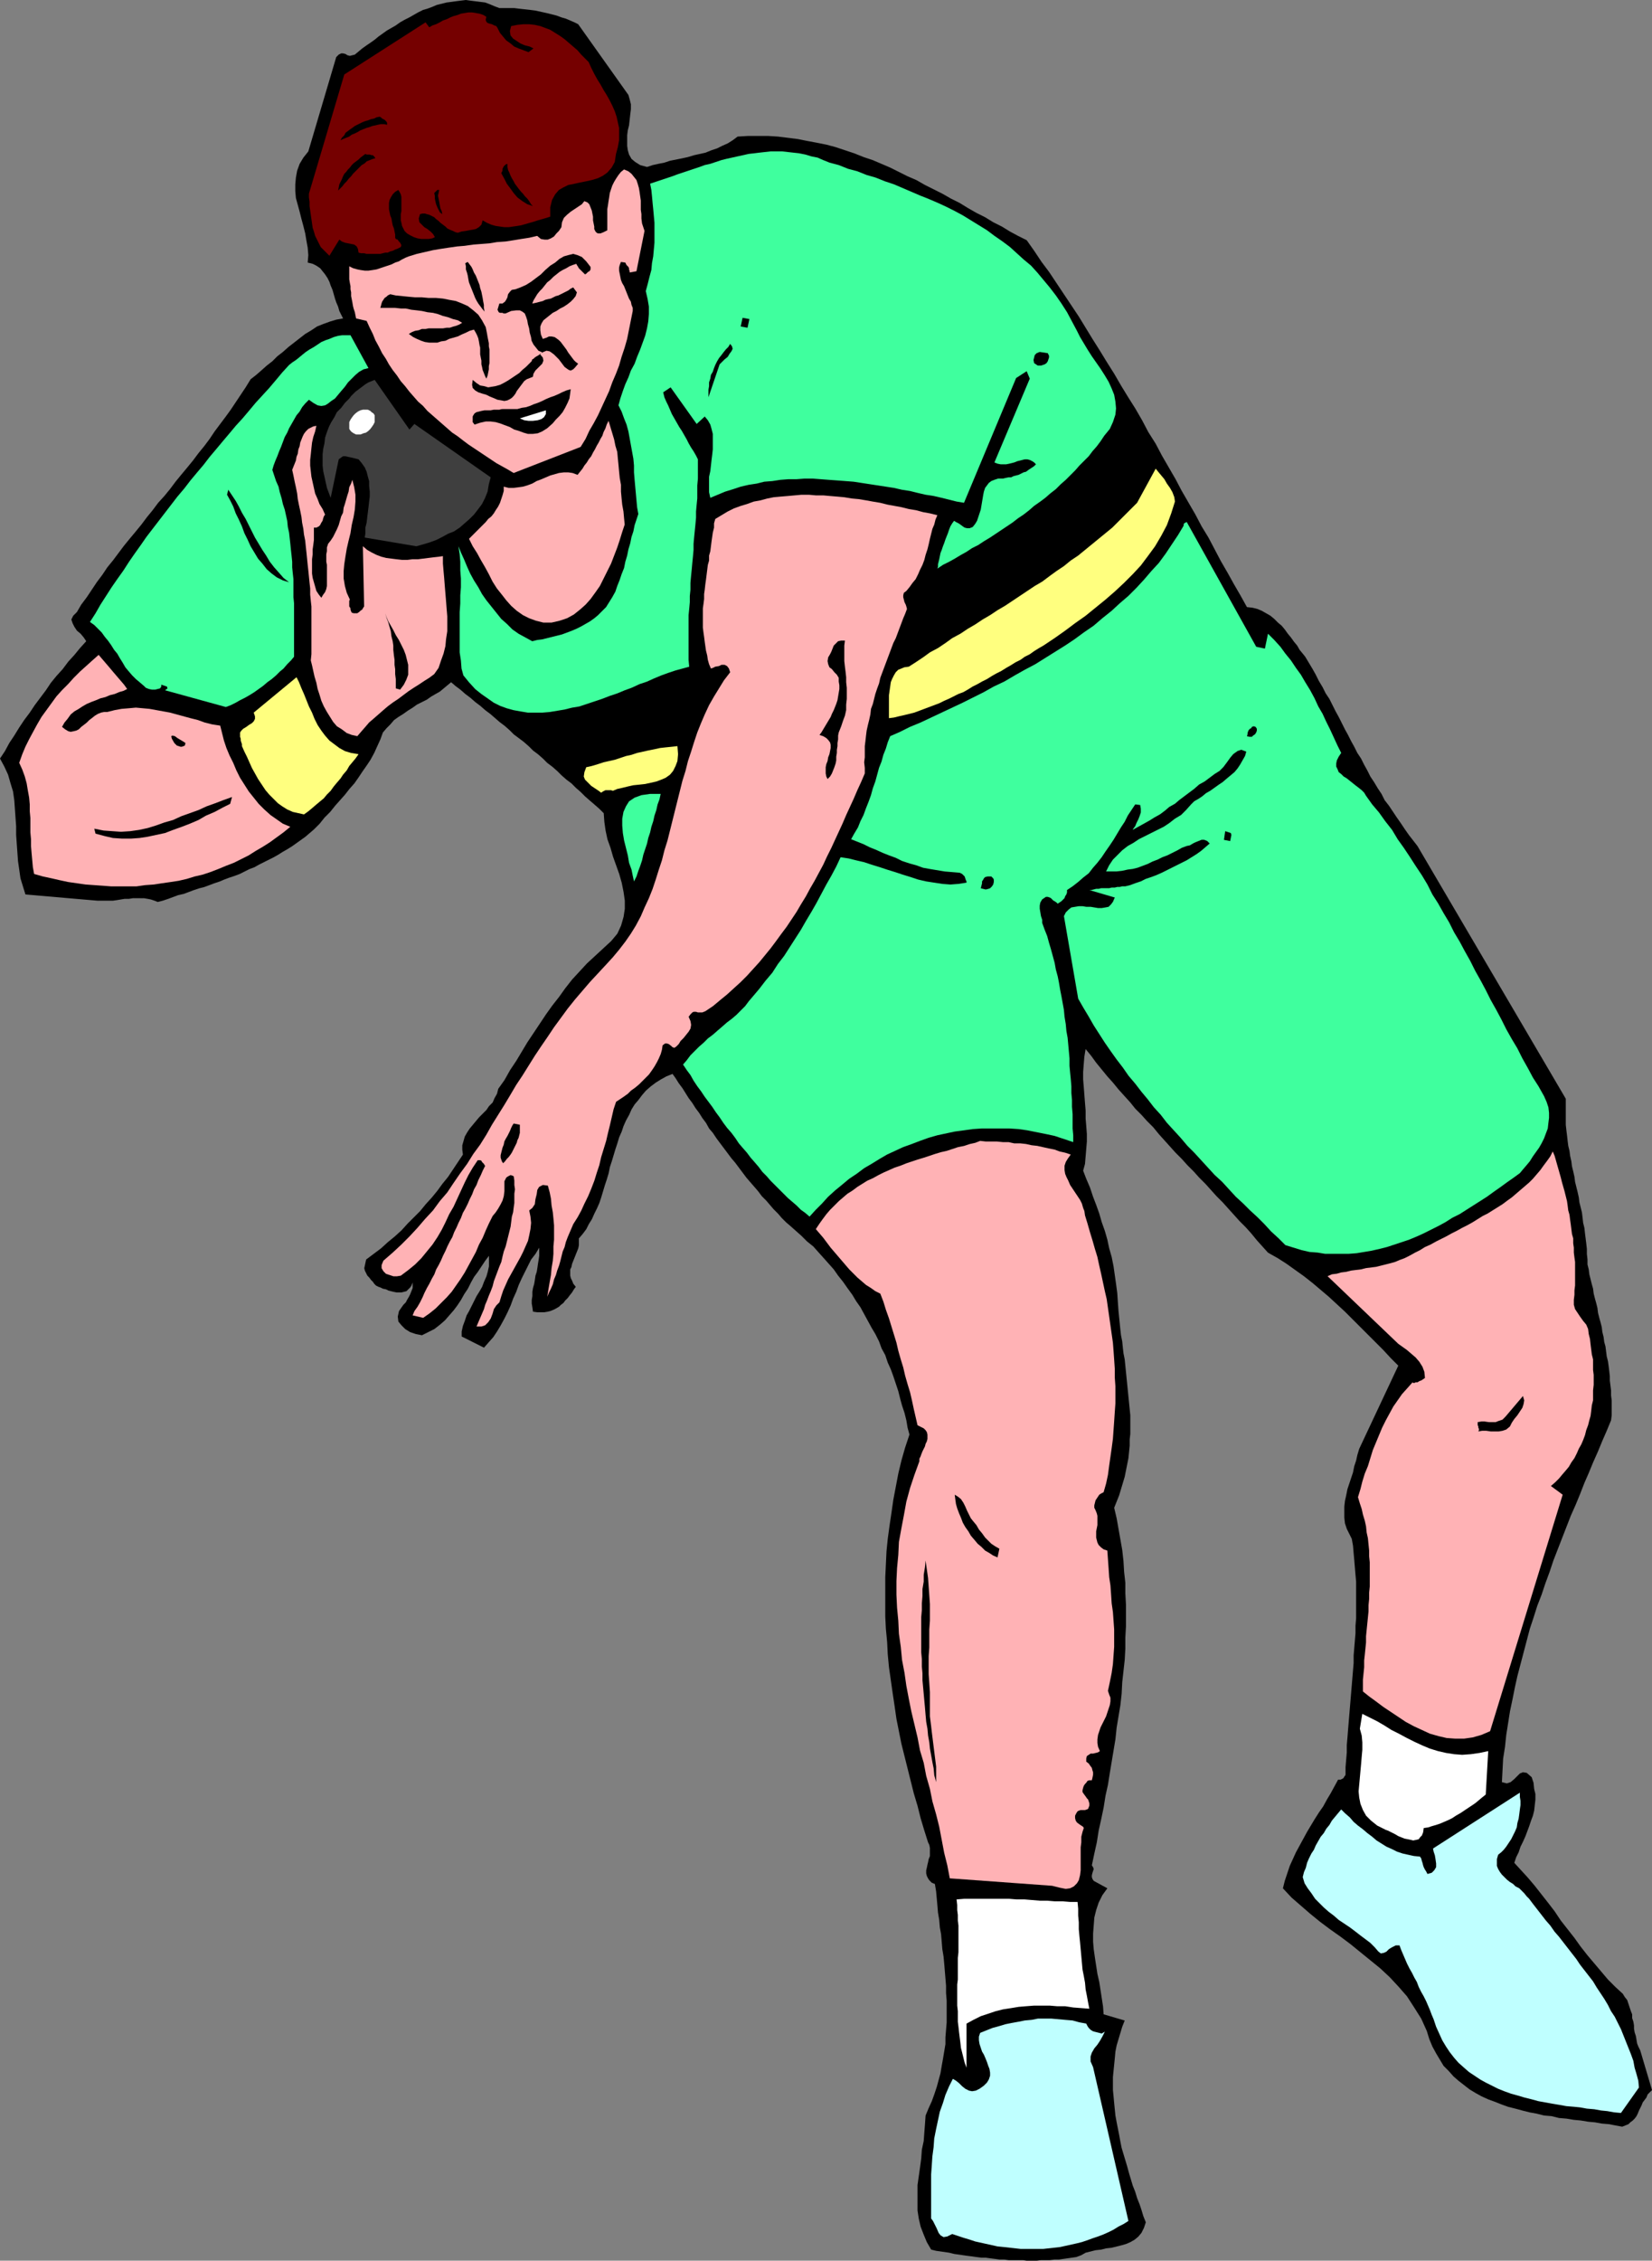 <?xml version="1.0" encoding="UTF-8" standalone="no"?>
<svg
   version="1.0"
   width="113.839mm"
   height="155.711mm"
   id="svg48"
   sodipodi:docname="Shot-Put 5.wmf"
   xmlns:inkscape="http://www.inkscape.org/namespaces/inkscape"
   xmlns:sodipodi="http://sodipodi.sourceforge.net/DTD/sodipodi-0.dtd"
   xmlns="http://www.w3.org/2000/svg"
   xmlns:svg="http://www.w3.org/2000/svg">
  <rect width="100%" height="100%" fill="#808080" stroke="none"/>
  <sodipodi:namedview
     id="namedview48"
     pagecolor="#ffffff"
     bordercolor="#000000"
     borderopacity="0.25"
     inkscape:showpageshadow="2"
     inkscape:pageopacity="0.0"
     inkscape:pagecheckerboard="0"
     inkscape:deskcolor="#d1d1d1"
     inkscape:document-units="mm" />
  <defs
     id="defs1">
    <pattern
       id="WMFhbasepattern"
       patternUnits="userSpaceOnUse"
       width="6"
       height="6"
       x="0"
       y="0" />
  </defs>
  <path
     style="fill:#000000;fill-opacity:1;fill-rule:evenodd;stroke:none"
     d="m 22.458,166.924 -0.646,-0.97 -0.808,-0.97 -0.969,-0.808 -0.646,-0.97 -0.485,-0.97 -0.323,-0.97 0.485,-0.97 0.969,-0.97 1.131,-1.939 1.454,-1.939 1.293,-1.939 1.293,-1.939 1.454,-1.939 1.293,-1.939 1.454,-1.778 1.454,-1.939 1.454,-1.939 1.454,-1.778 1.616,-1.939 1.454,-1.778 1.454,-1.939 1.454,-1.778 1.454,-1.939 1.616,-1.778 1.454,-1.778 1.454,-1.939 1.454,-1.778 1.616,-1.939 1.454,-1.778 1.454,-1.939 1.454,-1.778 1.454,-1.939 1.293,-1.939 1.454,-1.939 1.454,-1.939 1.293,-1.778 1.293,-1.939 1.293,-1.939 1.293,-1.939 1.293,-2.101 1.454,-1.131 1.293,-1.131 1.454,-1.293 1.454,-1.131 1.293,-1.293 1.454,-1.131 1.454,-1.293 1.454,-1.131 1.454,-1.131 1.454,-1.131 1.616,-0.97 1.454,-0.97 1.616,-0.646 1.777,-0.646 1.616,-0.485 1.777,-0.323 L 88.863,81.927 88.378,80.957 88.055,79.826 87.57,78.695 87.247,77.725 86.924,76.594 86.601,75.463 86.116,74.332 85.793,73.362 85.308,72.393 84.662,71.423 84.016,70.615 83.369,69.807 82.4,69.161 81.431,68.676 80.138,68.353 80.3,66.414 80.138,64.475 79.815,62.697 79.492,60.758 79.007,58.819 78.522,57.042 78.038,55.103 77.553,53.325 77.068,51.548 76.907,49.77 v -1.778 l 0.162,-1.778 0.323,-1.778 0.646,-1.778 0.969,-1.616 1.293,-1.616 7.271,-24.562 0.646,-0.646 0.646,-0.323 h 0.485 l 0.646,0.162 0.485,0.323 0.646,0.162 0.646,-0.162 0.646,-0.162 0.969,-0.808 0.969,-0.808 1.131,-0.808 0.969,-0.646 1.131,-0.808 0.969,-0.808 1.131,-0.808 1.131,-0.808 1.131,-0.646 1.131,-0.646 1.131,-0.808 1.131,-0.646 1.293,-0.646 1.131,-0.646 1.131,-0.646 1.293,-0.646 1.131,-0.323 1.293,-0.485 1.131,-0.485 1.293,-0.323 1.293,-0.323 1.293,-0.162 1.131,-0.162 1.293,-0.162 L 121.338,0 l 1.131,0.162 1.293,0.162 1.293,0.162 1.293,0.162 1.293,0.485 1.131,0.485 1.293,0.485 h 1.293 1.293 1.293 l 1.293,0.162 1.454,0.162 1.454,0.162 1.293,0.162 1.454,0.323 1.454,0.323 1.293,0.323 1.293,0.323 1.293,0.485 1.131,0.323 1.131,0.485 1.131,0.485 0.969,0.485 13.087,18.421 0.323,1.131 0.323,1.293 v 1.293 l -0.162,1.293 -0.162,1.454 -0.162,1.454 -0.323,1.293 -0.162,1.293 v 1.454 1.293 l 0.162,1.131 0.323,1.131 0.646,1.131 0.969,0.808 1.293,0.808 1.777,0.485 1.454,-0.485 1.454,-0.323 1.616,-0.323 1.454,-0.485 1.616,-0.323 1.616,-0.323 1.454,-0.323 1.616,-0.485 1.454,-0.323 1.454,-0.323 1.616,-0.646 1.454,-0.485 1.293,-0.646 1.454,-0.646 1.293,-0.808 1.293,-0.97 2.747,-0.162 h 2.585 2.585 l 2.585,0.162 2.585,0.323 2.585,0.323 2.424,0.485 2.585,0.485 2.424,0.485 2.424,0.646 2.424,0.808 2.424,0.808 2.424,0.97 2.424,0.808 2.262,0.97 2.262,0.97 2.262,1.131 2.262,1.131 2.262,0.97 2.262,1.293 2.262,1.131 2.262,1.131 2.262,1.293 2.262,1.131 2.1,1.293 2.262,1.293 2.262,1.131 2.1,1.293 2.262,1.131 2.1,1.293 2.1,1.131 2.262,1.131 1.939,2.747 1.939,2.909 1.939,2.585 1.939,2.909 1.939,2.909 1.939,2.909 1.939,2.909 1.777,2.909 1.777,2.909 1.939,3.07 1.777,2.909 1.939,3.07 1.777,3.07 1.777,2.909 1.939,3.07 1.777,3.07 1.616,3.07 1.939,3.07 1.616,3.07 1.777,3.07 1.777,3.07 1.616,3.07 1.777,3.07 1.777,3.07 1.616,3.07 1.777,2.909 1.616,3.07 1.616,3.07 1.777,3.07 1.616,2.909 1.777,3.07 1.616,2.909 1.454,0.162 1.293,0.323 1.131,0.485 1.131,0.646 1.131,0.646 0.969,0.808 0.969,0.97 0.969,0.808 0.808,0.97 0.808,1.131 0.808,0.97 0.808,1.131 0.808,0.97 0.646,1.131 0.808,0.97 0.646,0.808 0.969,1.616 0.969,1.616 0.808,1.454 0.808,1.616 0.969,1.616 0.808,1.616 0.969,1.454 0.808,1.616 0.808,1.616 0.808,1.454 0.808,1.616 0.808,1.616 0.808,1.454 0.808,1.616 0.808,1.454 0.808,1.616 0.969,1.454 0.808,1.616 0.808,1.454 0.808,1.616 0.969,1.454 0.969,1.616 0.969,1.454 0.808,1.616 1.131,1.454 0.969,1.454 0.969,1.454 1.131,1.616 0.969,1.454 1.131,1.616 1.131,1.454 1.131,1.454 38.615,65.768 v 1.293 1.454 1.293 1.454 1.293 l 0.162,1.454 0.162,1.293 0.162,1.454 0.162,1.293 0.323,1.293 0.162,1.293 0.323,1.454 0.162,1.293 0.323,1.293 0.323,1.454 0.162,1.293 0.323,1.293 0.323,1.293 0.323,1.454 0.162,1.293 0.323,1.293 0.323,1.293 0.162,1.293 0.162,1.454 0.323,1.293 0.162,1.454 0.162,1.293 0.162,1.293 0.162,1.454 v 1.293 l 0.162,1.454 v 1.293 l 0.323,1.293 0.162,1.293 0.323,1.293 0.323,1.293 0.323,1.131 0.162,1.293 0.323,1.293 0.323,1.131 0.323,1.293 0.162,1.293 0.323,1.293 0.323,1.131 0.323,1.293 0.162,1.293 0.323,1.293 0.162,1.293 0.323,1.131 0.162,1.293 0.162,1.293 0.323,1.293 0.162,1.131 0.162,1.293 0.162,1.454 v 1.131 l 0.162,1.293 0.162,1.293 v 1.293 l 0.162,1.293 v 1.293 1.293 1.293 l -0.162,1.293 -1.131,2.747 -1.131,2.585 -1.131,2.747 -1.293,2.909 -1.131,2.747 -1.131,2.585 -1.131,2.909 -1.131,2.747 -1.293,2.909 -1.131,2.909 -1.131,2.909 -1.131,2.909 -1.131,2.909 -0.969,2.909 -1.131,3.07 -0.969,2.909 -1.131,2.909 -0.969,3.07 -0.969,2.909 -0.808,3.07 -0.808,3.07 -0.808,3.07 -0.808,3.07 -0.646,2.909 -0.646,3.232 -0.646,3.07 -0.485,3.07 -0.485,3.07 -0.323,3.07 -0.485,3.07 -0.162,3.07 -0.162,3.07 1.293,0.323 0.969,-0.323 0.969,-0.808 0.646,-0.646 0.808,-0.808 0.808,-0.323 0.969,0.162 1.293,1.131 0.485,1.454 0.162,1.616 0.323,1.293 v 1.454 l -0.162,1.454 -0.162,1.454 -0.323,1.293 -0.485,1.293 -0.485,1.454 -0.485,1.293 -0.485,1.293 -0.646,1.454 -0.646,1.293 -0.485,1.454 -0.646,1.293 -0.485,1.454 1.777,1.939 1.777,1.939 1.777,2.101 1.777,2.262 1.777,2.262 1.616,2.101 1.616,2.424 1.777,2.262 1.777,2.262 1.616,2.262 1.777,2.262 1.777,2.101 1.777,2.101 1.777,2.101 1.939,1.939 1.939,1.778 0.485,0.808 0.646,0.808 0.323,0.97 0.323,0.97 0.323,0.97 0.323,0.808 v 0.97 l 0.323,0.97 0.162,0.97 v 0.808 l 0.162,0.97 0.323,0.97 0.162,0.97 0.162,0.97 0.323,0.808 0.485,0.97 3.07,10.342 -0.646,0.646 -0.485,0.485 -0.323,0.808 -0.485,0.646 -0.485,0.646 -0.323,0.808 -0.323,0.646 -0.323,0.646 -0.323,0.808 -0.323,0.646 -0.485,0.646 -0.485,0.485 -0.646,0.485 -0.485,0.485 -0.808,0.323 -0.808,0.323 -1.777,-0.323 -1.616,-0.323 -1.939,-0.162 -1.777,-0.323 -1.777,-0.162 -1.939,-0.323 -1.777,-0.162 -1.939,-0.323 -1.939,-0.162 -1.939,-0.485 -1.939,-0.162 -1.939,-0.485 -1.777,-0.323 -1.939,-0.485 -1.777,-0.485 -1.939,-0.485 -1.777,-0.646 -1.616,-0.646 -1.777,-0.646 -1.777,-0.808 -1.454,-0.808 -1.616,-0.97 -1.454,-1.131 -1.454,-1.131 -1.293,-1.131 -1.293,-1.454 -1.293,-1.293 -0.969,-1.616 -0.969,-1.616 -0.969,-1.778 -0.808,-1.939 -0.646,-2.101 -1.454,-3.232 -1.939,-3.07 -1.777,-2.747 -2.262,-2.585 -2.262,-2.424 -2.424,-2.262 -2.585,-2.101 -2.585,-2.101 -2.585,-2.101 -2.585,-1.939 -2.747,-1.939 -2.585,-1.939 -2.585,-2.101 -2.424,-2.101 -2.424,-2.101 -2.262,-2.424 0.485,-1.939 0.646,-1.939 0.646,-1.939 0.808,-1.778 0.808,-1.778 0.969,-1.778 0.969,-1.778 0.969,-1.778 0.969,-1.616 0.969,-1.616 1.131,-1.778 1.131,-1.616 0.969,-1.778 0.969,-1.616 0.969,-1.778 0.969,-1.778 h 0.323 0.323 l 0.323,-0.162 0.323,-0.162 0.162,-0.162 0.162,-0.323 0.162,-0.162 0.162,-0.323 v -1.939 l 0.162,-1.939 0.162,-1.939 v -1.939 l 0.162,-1.778 0.162,-2.101 0.162,-1.939 0.162,-1.939 0.162,-1.939 0.162,-1.939 0.162,-1.939 0.162,-1.939 0.162,-1.939 0.162,-1.939 0.162,-1.939 v -1.939 l 0.162,-1.939 0.162,-1.939 0.162,-1.939 v -1.939 l 0.162,-1.939 v -1.778 -1.939 -1.939 -1.939 -1.939 l -0.162,-1.778 -0.162,-1.939 -0.162,-1.939 -0.162,-1.778 -0.162,-1.939 -0.323,-1.778 -0.646,-1.293 -0.646,-1.293 -0.485,-1.454 -0.162,-1.454 v -1.454 -1.454 l 0.162,-1.454 0.323,-1.454 0.323,-1.616 0.485,-1.454 0.485,-1.454 0.485,-1.454 0.323,-1.616 0.485,-1.454 0.323,-1.454 0.485,-1.616 10.179,-21.653 -1.939,-1.939 -1.939,-2.101 -1.939,-1.939 -2.1,-2.101 -1.939,-1.939 -2.1,-2.101 -1.939,-1.939 -2.1,-1.939 -2.1,-1.939 -2.1,-1.778 -2.1,-1.778 -2.262,-1.778 -2.262,-1.616 -2.262,-1.616 -2.262,-1.454 -2.585,-1.454 -1.454,-1.616 -1.454,-1.616 -1.454,-1.778 -1.454,-1.616 -1.616,-1.616 -1.454,-1.616 -1.454,-1.616 -1.454,-1.616 -1.616,-1.616 -1.454,-1.616 -1.454,-1.616 -1.616,-1.616 -1.454,-1.616 -1.616,-1.616 -1.454,-1.616 -1.616,-1.616 -1.454,-1.616 -1.454,-1.616 -1.454,-1.616 -1.454,-1.778 -1.616,-1.616 -1.454,-1.616 -1.616,-1.616 -1.293,-1.616 -1.616,-1.778 -1.454,-1.616 -1.454,-1.778 -1.454,-1.616 -1.454,-1.778 -1.454,-1.778 -1.293,-1.778 -1.454,-1.778 -0.323,1.939 -0.162,1.939 -0.162,2.101 v 1.939 l 0.162,1.939 0.162,2.101 0.162,2.101 0.162,1.939 v 2.101 l 0.162,1.939 0.162,2.101 v 1.939 l -0.162,1.939 -0.162,1.939 -0.162,1.939 -0.485,1.778 0.808,2.101 0.969,2.262 0.808,2.424 0.808,2.101 0.808,2.262 0.646,2.262 0.808,2.262 0.646,2.262 0.485,2.262 0.646,2.262 0.485,2.424 0.323,2.262 0.323,2.262 0.323,2.424 0.162,2.424 0.162,2.262 0.162,1.616 0.162,1.616 0.162,1.616 0.162,1.454 0.323,1.616 0.162,1.616 0.162,1.454 0.323,1.616 0.162,1.616 0.162,1.616 0.162,1.616 0.162,1.616 0.162,1.616 0.162,1.616 0.162,1.616 0.162,1.616 0.162,1.616 v 1.616 1.616 1.616 l -0.162,1.454 v 1.616 l -0.162,1.616 -0.162,1.616 -0.323,1.616 -0.323,1.616 -0.323,1.616 -0.485,1.616 -0.485,1.616 -0.485,1.616 -0.646,1.616 -0.646,1.616 0.646,2.747 0.485,2.747 0.485,2.747 0.485,2.747 0.323,2.909 0.162,2.747 0.323,2.909 v 2.747 l 0.162,2.909 v 2.909 2.747 l -0.162,2.909 v 2.909 l -0.162,2.909 -0.323,2.909 -0.323,2.909 -0.162,3.07 -0.323,2.909 -0.485,2.909 -0.485,2.909 -0.323,3.07 -0.485,2.909 -0.485,2.909 -0.485,2.909 -0.485,3.07 -0.646,2.909 -0.485,3.07 -0.646,3.07 -0.646,2.909 -0.485,3.07 -0.646,2.909 -0.646,3.07 0.323,0.485 0.162,0.485 -0.162,0.485 -0.162,0.485 -0.162,0.646 v 0.485 l 0.162,0.485 0.323,0.485 3.555,1.939 -1.293,1.778 -0.969,1.939 -0.646,1.939 -0.485,1.939 -0.162,2.101 -0.162,2.101 v 2.101 l 0.162,1.939 0.323,2.262 0.323,2.101 0.323,2.101 0.485,2.101 0.323,2.101 0.323,2.101 0.323,2.101 0.162,2.101 5.493,1.616 -0.646,1.616 -0.485,1.616 -0.485,1.616 -0.485,1.616 -0.323,1.616 -0.162,1.778 -0.162,1.616 -0.162,1.616 -0.162,1.616 v 1.778 1.616 l 0.162,1.616 0.162,1.778 0.162,1.616 0.162,1.616 0.323,1.778 0.323,1.616 0.323,1.616 0.323,1.778 0.323,1.616 0.485,1.616 0.485,1.616 0.485,1.616 0.485,1.778 0.485,1.616 0.485,1.616 0.646,1.616 0.485,1.616 0.646,1.616 0.485,1.454 0.485,1.616 0.646,1.616 -0.485,1.454 -0.646,1.293 -0.808,0.97 -0.969,0.808 -1.131,0.646 -1.131,0.485 -1.131,0.323 -1.293,0.323 -1.293,0.323 -1.454,0.162 -1.293,0.323 -1.454,0.162 -1.293,0.323 -1.293,0.323 -1.131,0.646 -1.293,0.485 -1.131,0.162 -1.131,0.162 -1.131,0.162 -1.131,0.162 h -1.131 l -1.293,0.162 h -1.131 -1.131 l -1.293,0.162 h -1.131 -1.131 l -1.131,-0.162 h -1.293 -1.131 -1.293 l -1.131,-0.162 h -1.293 l -1.131,-0.162 -1.293,-0.162 -1.131,-0.162 h -1.131 l -1.293,-0.162 -1.131,-0.162 -1.293,-0.162 -1.131,-0.162 -1.131,-0.162 -1.131,-0.162 -1.293,-0.323 -1.131,-0.162 -1.131,-0.162 -1.131,-0.162 -1.293,-0.323 -1.131,-1.939 -0.808,-1.939 -0.808,-2.101 -0.485,-2.101 -0.323,-2.101 v -2.101 -2.262 -2.262 l 0.323,-2.262 0.323,-2.262 0.323,-2.424 0.162,-2.262 0.485,-2.262 0.162,-2.262 0.162,-2.101 0.162,-2.262 0.808,-1.939 0.808,-1.778 0.646,-1.778 0.646,-1.939 0.485,-1.778 0.485,-1.778 0.323,-1.939 0.323,-1.778 0.323,-1.939 0.323,-1.939 v -1.778 l 0.162,-1.939 0.162,-1.939 v -1.939 -1.778 -1.939 l -0.162,-1.939 v -1.939 l -0.162,-1.939 -0.162,-1.939 -0.162,-1.939 -0.162,-1.778 -0.323,-1.939 -0.162,-1.939 -0.162,-1.939 -0.323,-1.778 -0.162,-1.939 -0.323,-1.939 -0.162,-1.939 -0.162,-1.778 -0.162,-1.778 -0.323,-1.939 -0.808,-0.323 -0.646,-0.646 -0.323,-0.485 -0.323,-0.646 -0.162,-0.646 v -0.808 l 0.162,-0.646 0.162,-0.808 0.162,-0.646 0.162,-0.808 0.323,-0.808 v -0.808 -0.646 -0.646 l -0.162,-0.808 -0.323,-0.646 -0.969,-3.07 -0.969,-3.232 -0.808,-3.232 -0.969,-3.232 -0.808,-3.232 -0.808,-3.232 -0.808,-3.232 -0.808,-3.232 -0.646,-3.232 -0.646,-3.232 -0.485,-3.393 -0.485,-3.232 -0.485,-3.393 -0.485,-3.393 -0.323,-3.393 -0.162,-3.232 -0.323,-3.393 -0.162,-3.232 v -3.393 -3.393 -3.393 l 0.162,-3.393 0.162,-3.393 0.323,-3.232 0.485,-3.555 0.485,-3.232 0.485,-3.393 0.646,-3.393 0.646,-3.393 0.808,-3.393 0.969,-3.393 1.131,-3.393 -0.485,-1.778 -0.323,-1.939 -0.485,-1.939 -0.646,-1.939 -0.485,-1.778 -0.485,-1.939 -0.646,-1.939 -0.646,-1.939 -0.646,-1.778 -0.808,-1.778 -0.646,-1.939 -0.969,-1.778 -0.646,-1.778 -0.969,-1.939 -0.969,-1.616 -0.969,-1.778 -0.969,-1.778 -0.969,-1.778 -1.131,-1.616 -0.969,-1.616 -1.293,-1.778 -1.131,-1.616 -1.293,-1.616 -1.131,-1.616 -1.293,-1.454 -1.293,-1.454 -1.454,-1.616 -1.293,-1.454 -1.616,-1.293 -1.454,-1.454 -1.454,-1.293 -1.454,-1.293 -1.131,-0.97 -1.131,-1.131 -0.969,-1.131 -1.131,-1.131 -0.969,-1.131 -0.969,-1.131 -1.131,-1.131 -0.969,-1.293 -0.969,-1.131 -1.131,-1.293 -0.969,-1.131 -0.969,-1.293 -0.969,-1.293 -0.969,-1.293 -0.969,-1.131 -0.969,-1.293 -0.969,-1.293 -0.969,-1.293 -0.969,-1.293 -0.969,-1.454 -0.969,-1.131 -0.808,-1.454 -0.969,-1.293 -0.808,-1.293 -0.969,-1.293 -0.808,-1.293 -0.969,-1.293 -0.808,-1.293 -0.808,-1.293 -0.969,-1.293 -0.808,-1.293 -0.808,-1.131 -1.616,0.646 -1.454,0.808 -1.293,0.808 -1.293,0.97 -1.293,1.131 -0.969,1.131 -0.969,1.293 -0.969,1.131 -0.808,1.293 -0.646,1.454 -0.808,1.454 -0.646,1.454 -0.485,1.454 -0.646,1.454 -0.485,1.616 -0.485,1.454 -0.485,1.616 -0.485,1.616 -0.485,1.454 -0.323,1.616 -0.485,1.616 -0.485,1.454 -0.485,1.616 -0.485,1.616 -0.485,1.454 -0.646,1.454 -0.646,1.293 -0.646,1.454 -0.808,1.293 -0.646,1.293 -0.969,1.293 -0.969,1.131 v 0.808 0.97 l -0.162,0.808 -0.323,0.808 -0.323,0.808 -0.323,0.808 -0.323,0.808 -0.323,0.808 -0.162,0.808 -0.323,0.646 v 0.808 0.808 l 0.162,0.646 0.323,0.646 0.323,0.808 0.646,0.808 -0.485,0.646 -0.485,0.808 -0.646,0.808 -0.485,0.646 -0.646,0.646 -0.485,0.646 -0.646,0.485 -0.485,0.485 -0.808,0.485 -0.646,0.323 -0.808,0.323 -0.646,0.162 -0.969,0.162 h -0.808 -0.969 l -1.131,-0.162 -0.162,-1.131 -0.162,-0.97 v -0.97 l 0.162,-0.97 v -1.131 l 0.162,-0.97 0.323,-1.131 0.162,-0.97 0.162,-1.131 0.323,-0.97 0.162,-0.97 0.162,-1.131 0.162,-0.97 0.162,-1.131 v -0.97 -1.131 l -0.969,1.616 -1.131,1.454 -0.808,1.616 -0.808,1.616 -0.808,1.616 -0.808,1.778 -0.646,1.778 -0.808,1.778 -0.646,1.778 -0.808,1.778 -0.808,1.616 -0.969,1.778 -0.969,1.616 -0.969,1.454 -1.293,1.454 -1.131,1.293 -5.816,-2.909 v -1.293 l 0.323,-1.454 0.485,-1.293 0.485,-1.454 0.646,-1.131 0.646,-1.293 0.646,-1.293 0.646,-1.293 0.808,-1.293 0.646,-1.131 0.485,-1.293 0.646,-1.454 0.323,-1.131 0.323,-1.454 v -1.293 -1.454 l -0.969,1.293 -0.969,1.454 -0.969,1.454 -0.969,1.293 -0.808,1.454 -0.808,1.616 -0.969,1.454 -0.808,1.454 -0.969,1.454 -0.969,1.293 -1.131,1.293 -1.131,1.293 -1.293,1.131 -1.454,1.131 -1.616,0.808 -1.616,0.808 -1.616,-0.323 -1.454,-0.485 -1.293,-0.808 -0.969,-0.97 -0.808,-0.97 -0.162,-1.293 0.323,-1.454 1.131,-1.616 0.646,-0.646 0.323,-0.646 0.485,-0.808 0.323,-0.646 0.323,-0.808 0.323,-0.808 v -0.808 -0.646 l -0.323,0.808 -0.323,0.485 -0.485,0.485 -0.485,0.485 -0.646,0.162 -0.646,0.162 h -0.646 -0.646 l -0.808,-0.162 -0.646,-0.162 -0.646,-0.162 -0.646,-0.323 -0.808,-0.162 -0.646,-0.323 -0.485,-0.162 -0.646,-0.323 -0.485,-0.485 -0.323,-0.485 -0.485,-0.485 -0.485,-0.646 -0.485,-0.485 -0.323,-0.646 -0.323,-0.646 -0.162,-0.646 0.485,-2.262 1.939,-1.454 1.939,-1.454 1.777,-1.616 1.777,-1.454 1.777,-1.616 1.616,-1.778 1.616,-1.616 1.616,-1.616 1.454,-1.778 1.616,-1.778 1.454,-1.778 1.293,-1.778 1.454,-1.778 1.293,-1.939 1.293,-1.939 1.293,-1.939 -0.162,-1.293 v -1.131 l 0.323,-1.131 0.323,-1.131 0.646,-1.131 0.646,-0.97 0.808,-0.97 0.808,-0.97 0.808,-0.97 0.969,-0.97 0.969,-0.97 0.646,-0.97 0.969,-0.97 0.485,-1.131 0.646,-1.131 0.323,-1.293 1.616,-2.262 1.454,-2.585 1.616,-2.424 1.454,-2.424 1.454,-2.424 1.616,-2.424 1.616,-2.424 1.616,-2.424 1.616,-2.262 1.777,-2.262 1.616,-2.262 1.777,-2.262 1.939,-2.101 1.939,-2.101 2.1,-1.939 2.1,-1.939 2.1,-1.939 1.616,-1.939 0.969,-2.101 0.646,-2.262 0.323,-2.101 v -2.101 l -0.323,-2.262 -0.485,-2.424 -0.646,-2.262 -0.808,-2.262 -0.808,-2.262 -0.646,-2.262 -0.808,-2.262 -0.485,-2.262 -0.323,-2.262 -0.162,-2.262 -1.131,-1.131 -1.293,-1.131 -1.131,-0.97 -1.293,-1.131 -1.131,-1.131 -1.293,-1.131 -1.131,-1.131 -1.293,-0.97 -1.293,-1.131 -1.131,-1.131 -1.293,-1.131 -1.293,-0.97 -1.131,-1.131 -1.293,-1.131 -1.293,-0.97 -1.131,-1.131 -1.293,-1.131 -1.293,-0.97 -1.293,-0.97 -1.131,-1.131 -1.293,-1.131 -1.293,-0.97 -1.293,-1.131 -1.131,-0.97 -1.293,-0.97 -1.293,-1.131 -1.293,-0.97 -1.293,-1.131 -1.293,-0.97 -1.293,-1.131 -1.293,-0.97 -1.131,-0.97 -0.969,0.808 -0.969,0.808 -0.969,0.808 -1.131,0.646 -1.131,0.646 -1.131,0.808 -1.293,0.646 -1.293,0.646 -1.131,0.808 -1.293,0.808 -1.131,0.808 -1.293,0.808 -1.131,0.808 -0.969,1.131 -0.969,0.97 -0.969,1.131 -0.646,1.778 -0.808,1.778 -0.808,1.778 -0.969,1.778 -0.969,1.454 -1.131,1.616 -0.969,1.454 -1.131,1.616 -1.293,1.454 -1.131,1.454 -1.293,1.454 -1.293,1.454 -1.293,1.616 -1.454,1.454 -1.293,1.616 -1.454,1.454 -1.131,0.97 -1.131,0.97 -1.131,0.808 -1.131,0.808 -1.131,0.808 -1.293,0.808 -1.131,0.646 -1.293,0.808 -1.131,0.646 -1.293,0.646 -1.293,0.646 -1.293,0.646 -1.131,0.646 -1.293,0.485 -1.293,0.646 -1.293,0.646 -1.293,0.485 -1.454,0.485 -1.293,0.485 -1.131,0.485 -1.454,0.485 -1.293,0.485 -1.293,0.485 -1.293,0.323 -1.454,0.485 -1.293,0.485 -1.293,0.485 -1.454,0.323 -1.293,0.485 -1.293,0.485 -1.454,0.485 -1.293,0.323 -0.808,-0.323 -0.969,-0.323 -0.808,-0.162 -0.969,-0.162 H 36.515 35.545 34.576 l -0.969,0.162 h -1.131 l -0.969,0.162 -0.969,0.162 -1.131,0.162 H 28.436 27.467 26.336 25.366 L 6.624,232.853 5.978,230.752 5.332,228.651 5.009,226.389 4.685,224.127 4.524,221.865 4.362,219.602 4.201,217.34 v -2.262 L 4.039,212.815 3.878,210.553 3.716,208.291 3.393,206.029 2.747,203.928 2.1,201.666 1.131,199.565 0,197.464 l 1.293,-1.939 1.131,-2.101 1.293,-1.939 1.293,-2.101 1.293,-1.939 1.454,-1.939 1.293,-1.939 1.454,-1.939 1.454,-1.939 1.293,-1.939 1.454,-1.778 1.616,-1.778 1.454,-1.939 1.616,-1.778 1.454,-1.778 z"
     id="path1" />
  <path
     style="fill:#ffb2b5;fill-opacity:1;fill-rule:evenodd;stroke:none"
     d="m 25.689,170.479 0.969,1.131 0.969,1.131 0.969,1.131 0.808,0.97 0.969,1.131 0.969,1.131 0.969,1.131 0.808,1.131 -0.969,0.485 -1.131,0.323 -1.131,0.485 -1.293,0.323 -1.131,0.485 -1.293,0.323 -1.131,0.485 -1.293,0.485 -1.131,0.485 -1.131,0.646 -0.969,0.646 -1.131,0.646 -0.969,0.808 -0.808,1.131 -0.808,0.97 -0.646,1.131 0.808,0.646 0.808,0.485 0.646,0.162 0.808,-0.162 0.646,-0.162 0.646,-0.323 0.646,-0.646 0.646,-0.485 0.808,-0.646 0.646,-0.646 0.646,-0.485 0.808,-0.646 0.808,-0.485 0.808,-0.323 0.808,-0.162 h 0.808 l 1.939,-0.485 1.777,-0.323 1.939,-0.162 1.777,-0.162 1.777,0.162 1.777,0.162 1.777,0.323 1.777,0.323 1.777,0.323 1.777,0.485 1.777,0.485 1.777,0.485 1.939,0.485 1.777,0.646 1.939,0.485 2.1,0.323 0.485,1.939 0.485,1.939 0.646,1.939 0.808,1.939 0.969,1.939 0.808,1.939 0.969,1.939 1.131,1.778 1.131,1.778 1.293,1.616 1.293,1.616 1.454,1.454 1.616,1.454 1.616,1.131 1.616,1.131 1.939,0.808 -1.777,1.454 -1.777,1.293 -1.777,1.293 -1.777,1.131 -1.939,1.131 -1.777,1.131 -1.939,0.97 -1.939,0.97 -2.1,0.808 -1.939,0.808 -2.1,0.808 -1.939,0.646 -2.1,0.485 -2.1,0.646 -2.1,0.485 -2.1,0.323 -2.262,0.323 -2.1,0.323 -2.262,0.162 -2.262,0.323 h -2.1 -2.262 -2.262 l -2.1,-0.162 -2.262,-0.162 -2.262,-0.162 -2.262,-0.323 -2.262,-0.323 -2.262,-0.485 -2.1,-0.485 -2.262,-0.485 -2.262,-0.646 -0.323,-1.778 -0.162,-1.778 -0.162,-1.778 -0.162,-1.939 v -1.778 l -0.162,-1.778 v -1.939 -1.778 l -0.162,-1.778 v -1.778 l -0.162,-1.778 -0.323,-1.778 -0.323,-1.939 -0.485,-1.778 -0.646,-1.778 -0.808,-1.778 0.808,-2.262 0.808,-1.939 0.969,-1.939 1.131,-2.101 0.969,-1.778 1.131,-1.939 1.293,-1.778 1.293,-1.778 1.293,-1.778 1.454,-1.616 1.616,-1.616 1.454,-1.616 1.616,-1.616 1.616,-1.454 1.616,-1.454 z"
     id="path2" />
  <path
     style="fill:#3fff9e;fill-opacity:1;fill-rule:evenodd;stroke:none"
     d="m 75.291,95.016 0.808,-0.646 0.969,-0.646 0.808,-0.646 0.969,-0.808 0.808,-0.646 0.969,-0.646 1.131,-0.646 0.969,-0.646 0.969,-0.646 1.131,-0.485 0.969,-0.323 1.131,-0.485 1.131,-0.323 1.131,-0.162 h 1.131 0.969 l 4.685,8.564 -1.293,0.323 -1.131,0.646 -0.969,0.808 -0.969,0.97 -0.969,0.97 -0.808,1.131 -0.969,1.131 -0.808,0.97 -0.808,0.97 -0.969,0.646 -0.808,0.646 -0.808,0.485 -0.969,0.162 -0.969,-0.162 -1.131,-0.646 -1.131,-0.808 -0.969,0.97 -0.808,0.97 -0.646,1.131 -0.808,0.97 -0.646,1.131 -0.646,1.131 -0.646,1.131 -0.485,1.131 -0.646,1.131 -0.485,1.293 -0.485,1.293 -0.485,1.131 -0.485,1.293 -0.485,1.131 -0.485,1.293 -0.323,1.131 0.485,1.454 0.485,1.454 0.646,1.454 0.323,1.454 0.485,1.616 0.323,1.454 0.485,1.454 0.323,1.454 0.323,1.454 0.162,1.616 0.323,1.454 0.162,1.454 0.162,1.454 0.162,1.616 0.162,1.454 0.162,1.616 v 1.454 l 0.162,1.616 0.162,1.454 v 1.616 1.616 1.454 l 0.162,1.616 v 1.454 1.616 1.454 1.616 1.616 1.454 1.616 1.454 1.616 l -0.808,0.97 -0.969,0.97 -0.969,1.131 -0.969,0.808 -0.969,0.97 -1.131,0.97 -1.131,0.808 -1.131,0.97 -1.131,0.808 -1.131,0.808 -1.293,0.808 -1.131,0.646 -1.293,0.646 -1.131,0.646 -1.293,0.646 -1.293,0.485 -15.834,-4.363 0.646,-0.485 -0.162,-0.485 -0.485,-0.162 -0.485,-0.162 -0.485,-0.162 v 0.485 l -0.323,0.485 -0.646,0.162 -0.646,0.162 H 39.584 l -0.808,-0.162 -0.808,-0.323 -0.485,-0.485 -1.131,-0.97 -0.969,-0.808 -0.969,-0.97 -0.969,-1.131 -0.808,-0.97 -0.646,-1.131 -0.808,-1.293 -0.646,-1.131 -0.808,-0.97 -0.808,-1.293 -0.808,-1.131 -0.808,-0.97 -0.808,-1.131 -0.969,-0.97 -0.969,-0.97 -1.131,-0.808 1.454,-2.262 1.293,-2.262 1.454,-2.262 1.454,-2.262 1.454,-2.101 1.616,-2.262 1.454,-2.262 1.454,-2.101 1.616,-2.262 1.454,-2.101 1.616,-2.101 1.616,-2.101 1.616,-2.101 1.616,-2.101 1.616,-2.101 1.777,-2.101 1.616,-2.101 1.616,-1.939 1.777,-2.101 1.616,-2.101 1.777,-2.101 1.616,-1.939 1.777,-2.101 1.616,-1.939 1.777,-1.939 1.777,-2.101 1.616,-1.939 1.777,-1.939 1.777,-1.939 1.777,-2.101 1.616,-1.939 z"
     id="path3" />
  <path
     style="fill:#000000;fill-opacity:1;fill-rule:evenodd;stroke:none"
     d="m 60.427,207.483 -0.485,1.778 -1.939,0.97 -2.1,1.131 -2.262,0.97 -1.939,1.131 -2.262,0.97 -2.1,0.808 -2.262,0.808 -2.1,0.808 -2.262,0.485 -2.262,0.485 -2.1,0.323 -2.262,0.162 h -2.262 l -2.424,-0.162 -2.1,-0.485 -2.424,-0.646 -0.323,-1.293 2.424,0.485 2.262,0.162 2.262,0.162 2.424,-0.162 2.262,-0.323 2.262,-0.485 2.1,-0.646 2.262,-0.808 2.262,-0.646 2.1,-0.97 2.262,-0.808 2.262,-0.808 2.1,-0.97 2.262,-0.808 2.1,-0.808 z"
     id="path4" />
  <path
     style="fill:#000000;fill-opacity:1;fill-rule:evenodd;stroke:none"
     d="m 48.309,193.425 -0.162,0.646 -0.323,0.162 -0.485,0.162 H 47.016 l -0.485,-0.162 -0.485,-0.162 -0.323,-0.323 -0.323,-0.323 -0.646,-1.131 -0.162,-0.646 0.323,-0.162 0.646,0.162 0.646,0.485 0.808,0.485 0.808,0.485 z"
     id="path5" />
  <path
     style="fill:#000000;fill-opacity:1;fill-rule:evenodd;stroke:none"
     d="m 59.457,127.495 0.969,1.454 0.969,1.454 0.808,1.454 0.808,1.616 0.969,1.616 0.808,1.616 0.808,1.616 0.808,1.616 0.969,1.616 0.969,1.616 0.969,1.454 0.969,1.616 1.131,1.454 1.293,1.454 1.131,1.293 1.454,1.131 -1.616,-0.485 -1.616,-0.808 -1.293,-0.97 -1.293,-1.131 -1.131,-1.454 -1.131,-1.293 -0.969,-1.616 -0.969,-1.616 -0.808,-1.778 -0.808,-1.616 -0.646,-1.778 -0.808,-1.778 -0.808,-1.616 -0.646,-1.778 -0.808,-1.616 -0.808,-1.454 z"
     id="path6" />
  <path
     style="fill:#750000;fill-opacity:1;fill-rule:evenodd;stroke:none"
     d="m 110.836,5.817 0.969,1.293 0.808,-0.485 0.969,-0.323 0.969,-0.485 0.808,-0.485 0.969,-0.323 0.969,-0.485 0.808,-0.323 1.131,-0.323 0.808,-0.323 0.969,-0.162 0.969,-0.162 h 0.969 l 0.969,0.162 0.969,0.162 0.969,0.323 0.808,0.485 -0.162,0.808 0.162,0.485 0.323,0.323 0.485,0.162 0.646,0.162 0.646,0.323 0.485,0.162 0.323,0.485 0.646,1.293 0.808,0.97 0.808,0.97 1.131,0.808 0.969,0.808 1.131,0.485 1.293,0.485 1.293,0.485 1.293,-0.97 -0.969,-0.485 -1.293,-0.323 -1.131,-0.485 -0.969,-0.646 -0.969,-0.646 -0.646,-0.808 -0.162,-1.131 0.323,-1.293 1.616,-0.323 1.616,-0.162 h 1.454 l 1.454,0.162 1.454,0.323 1.293,0.485 1.293,0.485 1.293,0.808 1.293,0.808 1.131,0.808 1.131,0.97 1.131,0.97 1.131,0.97 0.969,1.131 0.969,0.97 0.969,0.97 0.646,1.454 0.808,1.616 0.808,1.454 0.808,1.293 0.808,1.454 0.808,1.293 0.808,1.454 0.646,1.293 0.646,1.454 0.485,1.454 0.323,1.454 0.323,1.454 v 1.616 1.616 l -0.323,1.778 -0.485,1.778 -0.323,2.101 -0.808,1.454 -1.131,1.293 -1.131,0.808 -1.293,0.646 -1.616,0.485 -1.454,0.323 -1.616,0.323 -1.454,0.323 -1.616,0.323 -1.293,0.646 -1.131,0.646 -0.969,1.131 -0.808,1.454 -0.485,1.939 V 56.395 l -0.969,0.323 -1.131,0.323 -1.131,0.323 -0.969,0.323 -1.131,0.323 -1.131,0.323 -1.131,0.323 -0.969,0.162 -1.131,0.162 -1.131,0.162 h -1.131 l -1.131,-0.162 -1.131,-0.162 -1.131,-0.323 -1.131,-0.485 -1.131,-0.646 -0.323,1.131 -0.646,0.646 -0.808,0.485 -0.808,0.162 -0.969,0.162 -0.808,0.162 -1.131,0.162 -0.969,0.323 -0.646,-0.162 -0.646,-0.323 -0.808,-0.323 -0.646,-0.323 -0.485,-0.485 -0.646,-0.485 -0.646,-0.485 -0.485,-0.485 -0.646,-0.485 -0.485,-0.485 -0.646,-0.323 -0.646,-0.323 -0.646,-0.162 -0.485,-0.162 h -0.646 l -0.646,0.162 -0.323,1.131 0.162,0.97 0.646,0.646 0.646,0.646 0.808,0.485 0.808,0.646 0.646,0.646 0.485,0.808 -0.646,0.323 -0.969,0.162 h -0.969 -0.969 l -0.969,-0.162 -0.969,-0.323 -0.969,-0.485 -0.808,-0.485 -0.646,-0.646 -0.323,-0.646 -0.323,-0.646 -0.162,-0.808 -0.162,-0.646 v -0.808 -0.808 l 0.162,-0.808 V 54.295 53.487 52.679 52.032 51.224 l -0.162,-0.646 -0.323,-0.646 -0.323,-0.485 -0.808,0.485 -0.646,0.646 -0.485,0.808 -0.323,0.646 -0.162,0.808 v 0.808 0.808 l 0.162,0.808 0.162,0.808 0.323,0.808 0.162,0.97 0.162,0.808 0.323,0.808 0.162,0.808 0.162,0.808 v 0.808 l 0.162,0.323 0.485,0.162 0.323,0.485 0.323,0.323 0.162,0.323 0.162,0.323 -0.162,0.485 -0.323,0.162 -0.646,0.323 -0.485,0.162 -0.646,0.323 -0.646,0.162 -0.646,0.323 h -0.646 l -0.646,0.162 -0.646,0.162 H 98.234 97.587 96.941 96.295 95.487 L 94.841,65.929 H 94.033 L 93.387,65.768 93.225,64.798 92.902,64.152 92.256,63.667 91.448,63.505 90.64,63.344 89.832,63.182 89.024,62.859 88.378,62.374 85.793,66.576 84.985,65.768 84.177,64.96 83.531,64.313 83.046,63.344 82.562,62.374 82.077,61.405 81.754,60.273 81.431,59.304 81.269,58.173 81.107,57.042 80.946,55.911 80.784,54.779 80.623,53.648 v -1.131 l -0.162,-1.131 v -0.97 l 9.209,-31.025 z"
     id="path7" />
  <path
     style="fill:#000000;fill-opacity:1;fill-rule:evenodd;stroke:none"
     d="m 95.164,40.075 0.323,0.162 h 0.485 0.323 l 0.485,0.162 h 0.323 l 0.323,0.323 0.162,0.162 0.162,0.323 -0.646,0.162 -0.808,0.323 -0.808,0.323 -0.485,0.485 -0.808,0.485 -0.485,0.485 -0.646,0.646 -0.485,0.485 -0.646,0.646 -0.485,0.646 -0.646,0.646 -0.485,0.646 -0.646,0.646 -0.485,0.646 -0.485,0.485 -0.646,0.646 0.162,-0.808 0.162,-0.808 0.323,-0.646 0.323,-0.646 0.323,-0.808 0.323,-0.646 0.485,-0.485 0.485,-0.646 0.485,-0.485 0.485,-0.646 0.485,-0.485 0.646,-0.485 0.646,-0.485 0.485,-0.485 0.646,-0.485 z"
     id="path8" />
  <path
     style="fill:#000000;fill-opacity:1;fill-rule:evenodd;stroke:none"
     d="m 98.88,30.379 0.323,0.162 0.323,0.323 0.323,0.162 0.323,0.162 0.323,0.323 0.162,0.162 0.162,0.323 v 0.485 l -0.808,-0.162 h -0.808 l -0.808,0.162 -0.646,0.162 -0.808,0.162 -0.808,0.323 -0.646,0.162 -0.808,0.323 -0.808,0.323 -0.808,0.485 -0.646,0.323 -0.808,0.323 -0.646,0.485 -0.808,0.323 -0.808,0.323 -0.646,0.323 0.323,-0.646 0.646,-0.646 0.323,-0.646 0.646,-0.485 0.646,-0.485 0.485,-0.323 0.646,-0.485 0.646,-0.323 0.646,-0.323 0.646,-0.323 0.808,-0.323 0.646,-0.162 0.808,-0.323 0.808,-0.162 0.646,-0.323 z"
     id="path9" />
  <path
     style="fill:#000000;fill-opacity:1;fill-rule:evenodd;stroke:none"
     d="m 130.548,45.084 0.162,-0.323 0.162,-0.323 v -0.485 l 0.162,-0.323 0.162,-0.323 0.323,-0.323 0.162,-0.162 0.485,-0.162 v 0.808 l 0.162,0.808 0.323,0.646 0.323,0.808 0.323,0.646 0.485,0.808 0.323,0.646 0.485,0.646 0.485,0.646 0.646,0.808 0.485,0.485 0.485,0.646 0.646,0.646 0.485,0.646 0.485,0.808 0.485,0.485 -1.454,-0.485 -1.293,-0.808 -1.293,-0.97 -0.969,-1.131 -0.808,-1.131 -0.969,-1.293 -0.646,-1.293 z"
     id="path10" />
  <path
     style="fill:#000000;fill-opacity:1;fill-rule:evenodd;stroke:none"
     d="m 113.098,50.255 0.323,-0.323 0.323,-0.323 0.162,-0.162 h 0.485 l -0.162,0.808 -0.162,0.646 0.162,0.808 0.162,0.808 0.162,0.97 0.162,0.808 0.323,0.646 0.162,0.808 -0.646,-0.485 -0.323,-0.646 -0.323,-0.646 -0.323,-0.808 -0.162,-0.646 -0.162,-0.808 v -0.646 z"
     id="path11" />
  <path
     style="fill:#ffb2b5;fill-opacity:1;fill-rule:evenodd;stroke:none"
     d="m 82.4,110.852 -0.323,1.454 -0.485,1.454 -0.323,1.454 -0.162,1.454 -0.162,1.616 -0.162,1.454 v 1.454 l 0.162,1.454 0.162,1.454 0.323,1.454 0.323,1.454 0.323,1.454 0.646,1.454 0.485,1.293 0.808,1.293 0.646,1.454 -0.323,0.485 -0.162,0.485 -0.162,0.646 -0.323,0.485 -0.323,0.646 -0.323,0.323 -0.646,0.323 h -0.646 v 0.97 1.131 1.131 l -0.162,1.293 -0.162,1.131 v 1.293 l -0.162,1.293 v 1.293 1.131 1.293 l 0.162,1.131 0.323,1.131 0.323,1.131 0.323,1.131 0.646,0.97 0.646,0.808 0.485,-0.808 0.485,-0.646 0.323,-0.808 0.162,-0.808 v -0.97 -0.808 -0.97 -0.808 -0.97 -0.97 l -0.162,-0.808 v -0.97 -0.97 l 0.162,-0.808 v -0.97 l 0.323,-0.97 0.646,-0.808 0.646,-0.97 0.485,-0.97 0.485,-0.97 0.485,-1.131 0.323,-1.131 0.323,-1.131 0.485,-0.97 0.162,-1.293 0.323,-0.97 0.323,-1.131 0.323,-1.131 0.323,-0.97 0.162,-1.131 0.485,-0.97 0.323,-0.97 0.485,1.939 0.323,1.939 v 1.778 l -0.162,2.101 -0.323,1.939 -0.485,2.101 -0.323,2.101 -0.485,1.939 -0.485,2.101 -0.323,1.939 -0.323,2.101 -0.162,1.778 v 1.939 l 0.323,1.939 0.485,1.778 0.808,1.778 -0.162,0.323 v 0.485 0.485 0.485 l 0.323,0.485 v 0.323 l 0.162,0.485 0.162,0.323 0.485,0.162 h 0.485 0.485 l 0.485,-0.323 0.323,-0.323 0.485,-0.323 0.162,-0.323 0.323,-0.485 -0.323,-15.674 1.131,0.97 1.131,0.646 1.293,0.646 1.293,0.485 1.293,0.323 1.293,0.162 1.293,0.162 1.454,0.162 h 1.454 l 1.293,-0.162 h 1.454 l 1.293,-0.162 1.293,-0.162 1.293,-0.162 1.454,-0.162 1.131,-0.162 v 1.939 l 0.162,1.939 0.162,1.778 0.162,2.101 0.162,1.939 0.162,1.939 0.162,2.101 0.162,1.939 v 1.939 1.939 l -0.323,2.101 -0.162,1.778 -0.485,1.939 -0.646,1.778 -0.646,1.939 -1.131,1.616 -1.293,0.97 -1.293,0.808 -1.454,0.97 -1.293,0.808 -1.454,0.97 -1.293,0.97 -1.293,0.97 -1.454,0.97 -1.293,0.97 -1.131,0.97 -1.293,1.131 -1.293,1.131 -1.131,0.97 -0.969,1.131 -1.131,1.293 -0.969,1.131 -1.454,-0.323 -1.293,-0.485 -1.293,-0.97 -1.293,-0.808 -0.969,-1.131 -0.808,-1.293 -0.808,-1.293 -0.808,-1.454 -0.646,-1.454 -0.485,-1.616 -0.485,-1.454 -0.323,-1.616 -0.485,-1.616 -0.323,-1.454 -0.323,-1.454 -0.323,-1.293 0.162,-1.616 v -1.454 -1.616 -1.454 -1.616 -1.616 -1.454 -1.616 -1.616 l -0.162,-1.454 -0.162,-1.616 v -1.616 l -0.162,-1.454 -0.162,-1.616 -0.162,-1.616 -0.162,-1.454 -0.162,-1.616 -0.162,-1.616 -0.162,-1.454 -0.162,-1.616 -0.323,-1.616 -0.162,-1.454 -0.323,-1.616 -0.162,-1.454 -0.323,-1.616 -0.323,-1.454 -0.323,-1.616 -0.162,-1.454 -0.323,-1.616 -0.323,-1.454 -0.323,-1.616 -0.323,-1.454 0.323,-0.808 0.323,-0.808 0.323,-0.808 0.162,-0.97 0.323,-0.808 0.162,-1.131 0.323,-0.808 0.162,-0.97 0.323,-0.808 0.323,-0.808 0.323,-0.646 0.485,-0.646 0.646,-0.646 0.646,-0.323 0.646,-0.323 z"
     id="path12" />
  <path
     style="fill:#ffff7f;fill-opacity:1;fill-rule:evenodd;stroke:none"
     d="m 66.082,185.507 11.148,-9.211 0.646,1.293 0.646,1.616 0.646,1.454 0.646,1.616 0.646,1.616 0.808,1.616 0.646,1.616 0.808,1.616 0.969,1.454 0.969,1.293 1.131,1.293 1.293,0.97 1.293,0.97 1.454,0.808 1.616,0.485 1.939,0.323 -0.808,1.131 -0.808,0.97 -0.808,0.97 -0.646,1.131 -0.969,1.131 -0.646,0.97 -0.969,1.131 -0.808,0.97 -0.808,1.131 -0.969,0.97 -0.808,0.97 -0.969,0.808 -0.969,0.808 -1.131,0.97 -0.969,0.808 -1.131,0.808 -1.454,-0.323 -1.454,-0.323 -1.454,-0.646 -1.293,-0.808 -1.131,-0.808 -1.131,-1.131 -1.131,-1.131 -0.969,-1.131 -0.969,-1.454 -0.969,-1.454 -0.808,-1.454 -0.808,-1.454 -0.646,-1.454 -0.646,-1.454 -0.646,-1.293 -0.646,-1.454 v -0.485 l -0.162,-0.485 -0.162,-0.485 v -0.485 l -0.162,-0.485 v -0.646 -0.485 l 0.323,-0.485 0.485,-0.485 0.808,-0.485 0.646,-0.485 0.808,-0.485 0.485,-0.485 0.323,-0.646 v -0.646 z"
     id="path13" />
  <path
     style="fill:#ffb2b5;fill-opacity:1;fill-rule:evenodd;stroke:none"
     d="m 90.963,69.323 0.969,0.485 1.131,0.323 0.808,0.162 1.131,0.162 h 0.969 l 1.131,-0.162 0.969,-0.162 0.969,-0.323 0.969,-0.323 0.969,-0.323 0.969,-0.323 0.969,-0.485 0.969,-0.323 0.808,-0.485 0.969,-0.485 0.808,-0.323 2.1,-0.646 2.1,-0.485 2.1,-0.485 1.939,-0.323 2.1,-0.323 2.262,-0.323 1.939,-0.162 2.262,-0.323 2.1,-0.162 2.1,-0.162 1.939,-0.323 2.262,-0.162 2.1,-0.323 1.939,-0.323 2.1,-0.323 2.1,-0.485 0.969,0.808 0.969,0.162 h 0.808 l 0.808,-0.323 0.808,-0.485 0.646,-0.808 0.646,-0.646 0.646,-0.97 0.162,-1.293 0.485,-1.131 0.808,-0.808 0.969,-0.808 0.969,-0.646 0.969,-0.646 0.969,-0.646 0.646,-0.808 0.808,0.323 0.485,0.485 0.323,0.808 0.323,0.808 0.162,0.808 0.162,0.808 v 0.97 l 0.162,0.808 0.162,0.808 v 0.646 l 0.323,0.646 0.323,0.323 0.323,0.162 h 0.646 l 0.808,-0.323 0.969,-0.485 V 58.819 57.85 56.718 55.587 54.456 l 0.162,-0.97 0.162,-1.131 0.162,-0.97 0.162,-1.131 0.323,-0.97 0.323,-0.97 0.485,-0.97 0.485,-0.808 0.646,-0.97 0.646,-0.808 0.808,-0.646 1.131,0.485 0.808,0.646 0.646,0.808 0.646,0.808 0.323,0.97 0.323,1.131 0.162,0.97 0.162,1.131 0.162,1.131 v 1.293 1.131 l 0.162,1.131 v 1.131 l 0.162,1.293 0.323,0.97 0.323,0.97 -2.1,10.503 -1.777,0.323 v -0.323 l -0.162,-0.485 v -0.323 l -0.162,-0.323 -0.162,-0.162 -0.323,-0.323 -0.162,-0.323 -0.162,-0.323 -1.131,-0.162 -0.323,0.808 -0.162,0.646 v 0.808 l 0.162,0.808 0.162,0.808 0.162,0.808 0.323,0.808 0.485,0.808 0.323,0.808 0.323,0.808 0.323,0.808 0.323,0.808 0.485,0.808 0.162,0.808 0.323,0.808 v 0.808 l -0.485,2.424 -0.485,2.424 -0.485,2.424 -0.646,2.262 -0.808,2.424 -0.646,2.262 -0.808,2.101 -0.969,2.262 -0.808,2.262 -0.969,2.101 -0.969,2.101 -0.969,2.101 -1.131,2.101 -1.131,1.939 -0.969,2.101 -1.293,2.101 -17.449,6.787 -1.616,-0.97 -1.454,-0.808 -1.454,-0.808 -1.454,-0.97 -1.454,-0.97 -1.454,-0.97 -1.454,-0.97 -1.454,-0.97 -1.293,-0.97 -1.454,-1.131 -1.454,-0.97 -1.293,-1.131 -1.293,-1.131 -1.293,-1.131 -1.293,-1.131 -1.293,-1.131 -1.131,-1.293 -1.293,-1.131 -1.131,-1.293 -1.131,-1.293 -1.131,-1.454 -1.131,-1.293 -0.969,-1.454 -1.131,-1.454 -0.969,-1.454 -0.808,-1.454 -0.969,-1.454 L 98.718,90.329 97.749,88.552 97.103,86.936 96.295,85.32 95.487,83.543 92.74,82.896 92.579,82.088 92.417,81.28 92.094,80.311 91.933,79.664 91.771,78.695 91.609,77.887 91.448,77.079 V 76.109 L 91.286,75.301 V 74.494 L 91.125,73.686 90.963,72.716 v -0.808 -0.808 -0.97 z"
     id="path14" />
  <path
     style="fill:#3f3f3f;fill-opacity:1;fill-rule:evenodd;stroke:none"
     d="m 97.587,98.894 9.048,12.927 1.293,-1.454 19.873,13.897 -0.485,1.778 -0.323,1.939 -0.646,1.616 -0.808,1.616 -0.969,1.293 -1.131,1.454 -1.131,1.131 -1.293,1.131 -1.293,1.131 -1.454,0.97 -1.616,0.646 -1.454,0.808 -1.616,0.808 -1.777,0.646 -1.616,0.485 -1.777,0.485 -13.41,-2.262 0.162,-1.131 v -1.454 l 0.323,-1.293 0.162,-1.454 0.162,-1.293 0.162,-1.293 0.162,-1.454 0.162,-1.293 v -1.293 l -0.162,-1.454 v -1.293 l -0.323,-1.131 -0.323,-1.293 -0.485,-1.131 -0.808,-1.131 -0.808,-0.97 -0.646,-0.162 -0.646,-0.162 -0.646,-0.162 -0.808,-0.162 -0.646,-0.162 h -0.646 l -0.485,0.323 -0.646,0.485 -2.1,10.019 -0.485,-1.293 -0.485,-1.293 -0.323,-1.454 -0.323,-1.454 -0.323,-1.454 -0.162,-1.454 v -1.454 -1.454 l 0.162,-1.454 0.323,-1.454 0.162,-1.454 0.485,-1.454 0.485,-1.293 0.646,-1.293 0.808,-1.293 0.646,-1.293 0.646,-0.646 0.485,-0.485 0.485,-0.646 0.485,-0.646 0.646,-0.646 0.485,-0.485 0.485,-0.646 0.646,-0.646 0.485,-0.485 0.646,-0.485 0.646,-0.485 0.646,-0.485 0.646,-0.485 0.808,-0.485 0.808,-0.323 z"
     id="path15" />
  <path
     style="fill:#000000;fill-opacity:1;fill-rule:evenodd;stroke:none"
     d="m 101.627,76.594 1.454,0.323 1.616,0.162 1.616,0.162 1.777,0.162 h 1.777 l 1.777,0.162 h 1.939 l 1.777,0.162 1.616,0.323 1.777,0.323 1.616,0.646 1.454,0.646 1.454,1.131 1.293,1.131 0.969,1.454 0.969,1.778 0.162,0.808 0.162,0.808 0.162,0.97 0.162,0.808 0.162,0.808 v 0.808 l 0.162,0.808 v 0.97 0.808 0.808 0.97 l -0.162,0.808 v 0.808 l -0.162,0.808 -0.162,0.808 -0.323,0.808 -0.323,-0.646 -0.323,-0.808 -0.323,-0.808 -0.162,-0.808 -0.162,-0.646 V 93.884 l -0.162,-0.808 -0.162,-0.808 v -0.808 -0.97 l -0.162,-0.646 -0.162,-0.97 -0.162,-0.808 -0.323,-0.808 -0.323,-0.646 -0.485,-0.808 -1.131,0.323 -0.969,0.485 -1.131,0.485 -0.969,0.485 -1.131,0.323 -1.131,0.323 -0.969,0.485 -1.131,0.162 -0.969,0.323 h -1.131 -0.969 l -1.131,-0.162 -0.969,-0.323 -1.131,-0.485 -0.969,-0.485 -1.131,-0.808 0.808,-0.485 0.808,-0.323 0.969,-0.162 0.808,-0.323 h 0.969 l 0.808,-0.162 h 0.969 0.969 0.969 0.808 l 0.969,-0.162 h 0.808 l 0.969,-0.323 0.646,-0.162 0.808,-0.323 0.808,-0.485 -1.131,-0.646 -1.293,-0.323 -1.293,-0.485 -1.293,-0.323 -1.293,-0.485 -1.293,-0.323 -1.454,-0.162 -1.454,-0.323 -1.293,-0.162 -1.454,-0.162 -1.454,-0.323 h -1.293 l -1.454,-0.162 h -1.293 -1.293 -1.293 l 0.162,-0.485 0.162,-0.646 0.162,-0.485 0.323,-0.485 0.323,-0.485 0.485,-0.323 0.323,-0.323 z"
     id="path16" />
  <path
     style="fill:#000000;fill-opacity:1;fill-rule:evenodd;stroke:none"
     d="m 104.212,179.528 -1.131,-0.323 v -1.131 -1.293 l -0.162,-1.293 v -1.293 l -0.162,-1.131 v -1.293 l -0.162,-1.131 -0.162,-1.454 v -1.131 l -0.162,-1.131 -0.323,-1.293 -0.162,-1.293 -0.323,-1.131 -0.323,-1.131 -0.485,-1.293 -0.323,-1.131 0.323,0.97 0.485,1.131 0.646,1.131 0.646,1.131 0.646,1.293 0.808,1.293 0.646,1.293 0.646,1.293 0.485,1.293 0.323,1.293 0.323,1.293 v 1.293 1.293 l -0.485,1.293 -0.646,1.293 z"
     id="path17" />
  <path
     style="fill:#000000;fill-opacity:1;fill-rule:evenodd;stroke:none"
     d="m 121.823,68.191 0.485,0.646 0.485,0.646 0.323,0.646 0.323,0.808 0.485,0.808 0.323,0.808 0.323,0.808 0.323,0.808 0.162,0.808 0.323,0.97 0.162,0.808 0.162,0.808 0.162,0.97 0.162,0.808 v 0.808 l 0.162,0.97 -0.646,-0.808 -0.485,-0.646 -0.485,-0.646 -0.485,-0.808 -0.323,-0.646 -0.323,-0.808 -0.323,-0.808 -0.323,-0.808 -0.323,-0.808 -0.323,-0.808 -0.162,-0.808 -0.162,-0.97 -0.162,-0.646 -0.323,-0.97 V 69.323 l -0.162,-0.808 z"
     id="path18" />
  <path
     style="fill:#000000;fill-opacity:1;fill-rule:evenodd;stroke:none"
     d="m 123.115,98.894 0.969,0.808 0.969,0.646 0.969,0.162 1.131,0.323 0.969,-0.162 0.969,-0.162 1.131,-0.323 0.969,-0.485 1.131,-0.646 0.969,-0.646 0.969,-0.646 0.969,-0.646 0.808,-0.808 0.969,-0.808 0.808,-0.808 0.646,-0.646 0.162,-0.485 0.323,-0.162 0.323,-0.323 0.485,-0.323 0.323,-0.162 0.485,-0.323 0.323,-0.323 0.485,-0.162 -1.131,-0.485 -0.646,-0.808 -0.646,-0.808 -0.485,-0.97 -0.162,-0.97 -0.323,-1.131 -0.162,-1.131 -0.323,-1.131 -0.162,-0.97 -0.323,-0.97 -0.323,-0.808 -0.646,-0.485 -0.646,-0.323 h -0.969 l -1.293,0.162 -1.454,0.646 h -0.162 -0.323 l -0.323,-0.162 h -0.323 -0.323 l -0.323,-0.162 -0.162,-0.323 -0.162,-0.323 0.485,-1.616 h 0.808 l 0.646,-0.485 0.323,-0.485 0.323,-0.646 0.162,-0.808 0.485,-0.646 0.485,-0.485 0.969,-0.162 1.293,-0.485 1.454,-0.646 1.293,-0.808 1.293,-0.97 1.293,-0.97 1.131,-1.131 1.293,-1.131 1.293,-0.808 1.131,-0.97 1.131,-0.646 1.131,-0.323 1.293,-0.323 1.131,0.323 1.131,0.485 1.131,1.131 1.131,1.454 v 0.323 0.323 l -0.162,0.323 -0.162,0.162 -0.323,0.162 -0.323,0.323 -0.162,0.162 -0.323,0.162 -0.323,-0.323 -0.323,-0.323 -0.323,-0.323 -0.323,-0.323 -0.323,-0.323 -0.162,-0.323 -0.323,-0.485 -0.162,-0.323 -0.969,0.323 -0.808,0.323 -0.808,0.485 -0.969,0.485 -0.808,0.485 -0.808,0.646 -0.808,0.646 -0.808,0.808 -0.808,0.646 -0.646,0.808 -0.646,0.808 -0.646,0.646 -0.646,0.808 -0.485,0.808 -0.485,0.808 -0.323,0.808 0.808,-0.162 0.646,-0.162 0.646,-0.162 0.646,-0.162 0.646,-0.323 0.646,-0.162 0.808,-0.162 0.646,-0.323 0.646,-0.323 0.646,-0.162 0.646,-0.323 0.646,-0.323 0.646,-0.323 0.646,-0.323 0.646,-0.485 0.646,-0.323 0.969,1.293 -0.323,0.97 -0.646,0.808 -0.646,0.646 -0.808,0.646 -0.969,0.646 -0.969,0.485 -0.969,0.646 -0.969,0.485 -0.808,0.646 -0.808,0.646 -0.808,0.646 -0.485,0.808 -0.323,0.808 v 0.97 l 0.162,1.131 0.485,1.131 0.969,-0.323 0.646,-0.323 h 0.646 l 0.808,0.162 0.485,0.323 0.646,0.485 0.485,0.485 0.485,0.646 0.485,0.646 0.485,0.646 0.485,0.808 0.485,0.646 0.485,0.646 0.485,0.646 0.485,0.485 0.646,0.485 -0.808,0.97 -0.485,0.485 -0.646,0.323 -0.485,-0.162 -0.485,-0.323 -0.646,-0.485 -0.485,-0.646 -0.485,-0.646 -0.485,-0.646 -0.646,-0.646 -0.646,-0.646 -0.646,-0.485 -0.485,-0.323 -0.808,-0.162 -0.808,0.323 -0.969,0.485 0.808,0.97 0.162,0.808 -0.323,0.808 -0.485,0.485 -0.646,0.646 -0.646,0.646 -0.485,0.808 -0.162,0.808 -0.808,0.323 -0.808,0.323 -0.646,0.485 -0.485,0.646 -0.485,0.646 -0.485,0.646 -0.485,0.646 -0.323,0.646 -0.485,0.646 -0.485,0.485 -0.485,0.323 -0.646,0.323 -0.808,0.162 -0.808,-0.162 -0.969,-0.162 -1.131,-0.485 -0.808,-0.323 -0.969,-0.485 -1.131,-0.323 -0.969,-0.323 -0.808,-0.485 -0.646,-0.646 -0.162,-0.808 z"
     id="path19" />
  <path
     style="fill:#000000;fill-opacity:1;fill-rule:evenodd;stroke:none"
     d="m 131.355,106.489 h 1.131 1.131 1.131 l 1.131,-0.323 1.131,-0.162 0.969,-0.323 1.131,-0.485 0.969,-0.323 1.131,-0.485 0.969,-0.485 1.131,-0.485 0.969,-0.323 1.131,-0.485 0.969,-0.485 1.131,-0.485 1.131,-0.323 -0.162,1.293 -0.162,1.131 -0.485,1.131 -0.646,1.293 -0.646,1.131 -0.808,0.97 -0.969,0.97 -0.808,0.97 -1.454,1.293 -1.293,0.808 -1.131,0.485 -1.293,0.162 h -1.293 l -1.131,-0.323 -1.293,-0.485 -1.131,-0.323 -1.131,-0.646 -1.293,-0.485 -1.293,-0.485 -1.131,-0.323 -1.293,-0.162 h -1.293 l -1.454,0.323 -1.454,0.485 -0.485,-0.646 v -0.808 -0.646 l 0.162,-0.323 0.323,-0.485 0.485,-0.323 0.646,-0.162 0.646,-0.162 0.808,-0.162 h 0.808 0.808 l 0.808,-0.162 h 0.808 0.646 l 0.646,-0.162 z"
     id="path20" />
  <path
     style="fill:#3fff9e;fill-opacity:1;fill-rule:evenodd;stroke:none"
     d="m 119.399,142.2 0.646,1.616 0.808,1.778 0.808,1.939 0.808,1.778 0.969,1.778 1.131,1.778 0.969,1.778 1.131,1.616 1.293,1.616 1.293,1.616 1.293,1.616 1.454,1.293 1.454,1.454 1.616,1.131 1.777,0.97 1.777,0.97 1.293,-0.323 1.293,-0.162 1.293,-0.323 1.293,-0.323 1.293,-0.323 1.293,-0.323 1.293,-0.485 1.293,-0.485 1.131,-0.485 1.293,-0.646 1.131,-0.646 1.131,-0.646 1.131,-0.808 0.969,-0.808 1.131,-1.131 0.969,-0.97 0.808,-1.293 0.808,-1.293 0.808,-1.454 0.485,-1.454 0.646,-1.616 0.485,-1.454 0.646,-1.616 0.323,-1.616 0.485,-1.616 0.323,-1.616 0.485,-1.616 0.323,-1.616 0.485,-1.454 0.323,-1.616 0.485,-1.454 0.485,-1.454 -0.323,-1.778 -0.162,-1.778 -0.162,-1.778 -0.162,-1.778 -0.162,-1.778 -0.162,-1.939 v -1.778 l -0.162,-1.778 -0.323,-1.778 -0.323,-1.778 -0.323,-1.778 -0.323,-1.778 -0.485,-1.778 -0.646,-1.616 -0.646,-1.778 -0.808,-1.616 0.485,-1.778 0.646,-1.939 0.646,-1.778 0.808,-1.778 0.646,-1.778 0.969,-1.778 0.646,-1.778 0.808,-1.939 0.646,-1.778 0.646,-1.778 0.485,-1.939 0.323,-1.778 0.162,-1.939 v -1.939 l -0.323,-1.939 -0.485,-2.101 0.485,-1.778 0.485,-1.939 0.485,-1.778 0.162,-1.778 0.323,-1.778 0.162,-1.778 0.162,-1.778 v -1.778 -1.778 -1.616 l -0.162,-1.778 -0.162,-1.778 -0.162,-1.616 -0.162,-1.778 -0.162,-1.616 -0.323,-1.616 1.454,-0.485 1.454,-0.485 1.454,-0.485 1.454,-0.485 1.293,-0.485 1.454,-0.485 1.454,-0.485 1.454,-0.485 1.454,-0.485 1.293,-0.485 1.454,-0.323 1.454,-0.485 1.454,-0.485 1.293,-0.323 1.454,-0.323 1.454,-0.323 1.454,-0.323 1.454,-0.323 1.454,-0.162 1.293,-0.162 1.454,-0.162 1.454,-0.162 h 1.454 1.616 l 1.454,0.162 1.454,0.162 1.454,0.162 1.616,0.323 1.616,0.485 1.616,0.323 1.454,0.646 1.616,0.646 2.424,0.646 2.424,0.97 2.424,0.646 2.424,0.97 2.262,0.646 2.424,0.97 2.424,0.808 2.262,0.97 2.262,0.97 2.262,0.97 2.424,0.97 2.262,0.97 2.1,0.97 2.262,1.131 2.1,1.131 2.1,1.293 2.1,1.293 2.1,1.293 1.939,1.454 2.1,1.454 1.939,1.454 1.777,1.616 1.777,1.616 1.939,1.616 1.616,1.778 1.616,1.939 1.616,1.939 1.616,2.101 1.454,2.101 1.454,2.262 1.293,2.424 1.293,2.424 0.808,1.616 0.969,1.616 0.969,1.616 1.131,1.778 1.131,1.616 1.131,1.616 1.131,1.778 0.969,1.616 0.808,1.778 0.646,1.616 0.323,1.778 0.162,1.778 -0.162,1.616 -0.646,1.939 -0.808,1.778 -1.454,1.778 -0.969,1.454 -0.969,1.293 -1.131,1.293 -0.969,1.293 -1.293,1.293 -1.131,1.131 -1.131,1.293 -1.293,1.293 -1.131,1.131 -1.293,1.131 -1.293,1.293 -1.454,1.131 -1.293,1.131 -1.293,0.97 -1.616,1.131 -1.293,1.131 -1.454,1.131 -1.454,0.97 -1.454,1.131 -1.454,0.97 -1.454,0.97 -1.454,0.97 -1.454,0.97 -1.616,0.97 -1.454,0.97 -1.616,0.808 -1.454,0.97 -1.454,0.808 -1.616,0.97 -1.454,0.808 -1.616,0.808 -1.454,0.97 0.162,-0.485 v -0.646 l 0.162,-0.646 0.162,-0.646 0.162,-0.808 0.162,-0.808 0.323,-0.808 0.323,-0.97 0.323,-0.808 0.323,-0.97 0.323,-0.808 0.323,-0.808 0.323,-0.97 0.323,-0.808 0.485,-0.808 0.485,-0.646 0.485,0.323 0.646,0.323 0.485,0.323 0.646,0.485 0.485,0.323 0.646,0.162 h 0.646 l 0.808,-0.323 0.646,-0.808 0.485,-0.808 0.323,-0.97 0.323,-0.97 0.323,-0.97 0.162,-0.97 0.162,-0.97 0.162,-0.97 0.162,-0.97 0.162,-0.808 0.323,-0.97 0.485,-0.646 0.485,-0.646 0.646,-0.485 0.808,-0.323 0.969,-0.323 h 0.646 0.646 l 0.646,-0.162 0.808,-0.162 h 0.646 l 0.646,-0.323 0.646,-0.162 0.646,-0.162 0.646,-0.323 0.646,-0.323 0.646,-0.162 0.646,-0.485 0.485,-0.323 0.485,-0.323 0.485,-0.323 0.485,-0.485 -0.485,-0.485 -0.485,-0.323 -0.646,-0.323 -0.646,-0.162 h -0.646 l -0.646,0.162 -0.646,0.162 -0.646,0.162 -0.808,0.323 -0.646,0.162 -0.646,0.162 -0.808,0.162 h -0.646 -0.808 l -0.808,-0.162 -0.808,-0.323 9.209,-21.815 -0.808,-1.939 -2.747,1.778 -13.572,32.48 -1.939,-0.323 -1.939,-0.485 -1.939,-0.485 -2.1,-0.485 -2.1,-0.323 -2.1,-0.485 -1.939,-0.485 -2.1,-0.323 -2.1,-0.485 -2.1,-0.323 -2.1,-0.323 -2.1,-0.323 -2.1,-0.323 -2.1,-0.323 -2.1,-0.162 -2.1,-0.162 -2.262,-0.162 -2.1,-0.162 -2.1,-0.162 h -2.1 l -2.1,0.162 h -2.1 l -2.1,0.162 -2.1,0.323 -2.1,0.162 -1.939,0.485 -2.1,0.323 -2.1,0.485 -1.939,0.646 -2.1,0.646 -1.939,0.808 -1.939,0.808 -0.323,-1.454 v -1.293 -1.454 -1.293 l 0.323,-1.454 0.162,-1.454 0.162,-1.454 0.162,-1.293 0.162,-1.454 v -1.454 -1.293 -1.293 l -0.323,-1.293 -0.323,-1.131 -0.646,-1.131 -0.808,-0.97 -2.1,1.939 -6.786,-9.534 -1.939,1.293 0.323,1.293 0.485,1.131 0.485,0.97 0.485,1.131 0.485,1.131 0.646,1.131 0.646,1.131 0.646,1.131 0.646,0.97 0.646,1.131 0.646,1.131 0.485,0.97 0.646,1.131 0.646,0.97 0.646,1.131 0.485,0.97 v 1.778 1.616 1.616 l -0.162,1.778 v 1.616 1.778 l -0.162,1.616 -0.162,1.778 v 1.616 l -0.162,1.778 -0.162,1.616 -0.162,1.616 -0.162,1.778 v 1.616 l -0.162,1.778 -0.162,1.616 -0.162,1.778 -0.162,1.616 -0.162,1.778 v 1.778 l -0.162,1.616 v 1.616 l -0.162,1.778 -0.162,1.616 v 1.616 1.778 1.616 1.778 1.616 1.616 1.616 l 0.162,1.778 -1.777,0.485 -1.777,0.485 -1.939,0.646 -1.777,0.646 -1.939,0.808 -1.777,0.808 -1.939,0.646 -2.1,0.97 -1.777,0.646 -1.939,0.808 -1.939,0.646 -2.1,0.808 -1.939,0.646 -1.939,0.646 -1.939,0.646 -1.939,0.323 -1.939,0.485 -1.939,0.323 -1.939,0.323 -1.939,0.162 h -1.939 -1.777 l -1.939,-0.323 -1.777,-0.323 -1.777,-0.485 -1.777,-0.646 -1.616,-0.808 -1.616,-1.131 -1.616,-1.131 -1.616,-1.293 -1.616,-1.778 -1.454,-1.778 -0.485,-1.778 -0.162,-2.101 -0.323,-2.101 v -1.939 -2.101 -2.101 -2.262 -2.101 l 0.162,-2.262 v -2.101 l 0.162,-2.101 v -2.262 l -0.162,-2.101 v -2.262 l -0.162,-1.939 z"
     id="path21" />
  <path
     style="fill:#ffb2b5;fill-opacity:1;fill-rule:evenodd;stroke:none"
     d="m 131.194,126.687 1.293,0.323 h 1.293 l 1.293,-0.162 1.131,-0.162 1.131,-0.323 1.293,-0.485 1.131,-0.646 1.293,-0.485 1.131,-0.485 1.131,-0.485 1.131,-0.323 1.131,-0.323 1.293,-0.162 h 1.131 l 1.131,0.162 1.293,0.485 0.646,-0.808 0.646,-0.808 0.485,-0.808 0.646,-0.808 0.485,-0.808 0.646,-0.808 0.485,-0.97 0.485,-0.808 0.485,-0.97 0.485,-0.808 0.485,-0.97 0.485,-0.808 0.323,-0.97 0.485,-0.97 0.323,-0.97 0.485,-0.97 0.485,1.616 0.485,1.616 0.485,1.616 0.323,1.616 0.485,1.616 0.162,1.778 0.162,1.616 0.162,1.778 0.162,1.616 0.323,1.778 v 1.778 l 0.162,1.778 0.162,1.616 0.323,1.778 0.162,1.778 0.162,1.616 -0.646,1.939 -0.646,2.101 -0.646,1.939 -0.808,2.101 -0.808,2.101 -0.969,1.939 -0.969,1.939 -0.969,1.939 -1.131,1.616 -1.293,1.778 -1.293,1.454 -1.454,1.293 -1.616,1.293 -1.777,0.97 -1.939,0.646 -2.1,0.485 h -2.1 l -1.939,-0.485 -1.777,-0.646 -1.616,-0.808 -1.616,-1.131 -1.454,-1.293 -1.293,-1.454 -1.131,-1.454 -1.293,-1.616 -1.131,-1.778 -0.969,-1.939 -0.969,-1.778 -1.131,-1.939 -0.969,-1.778 -1.131,-1.778 -0.969,-1.939 0.646,-0.646 0.646,-0.646 0.808,-0.808 0.808,-0.808 0.646,-0.646 0.808,-0.808 0.646,-0.808 0.808,-0.646 0.646,-0.808 0.485,-0.808 0.646,-0.97 0.485,-0.97 0.323,-0.97 0.323,-0.97 0.323,-1.131 z"
     id="path22" />
  <path
     style="fill:#ffffff;fill-opacity:1;fill-rule:evenodd;stroke:none"
     d="m 142.18,106.812 v 0.97 l -0.485,0.808 -0.646,0.485 -0.969,0.323 -1.293,0.162 h -1.131 l -1.131,-0.162 -1.131,-0.485 z"
     id="path23" />
  <path
     style="fill:#ffb2b5;fill-opacity:1;fill-rule:evenodd;stroke:none"
     d="m 99.849,328.192 2.424,-2.101 2.262,-2.101 2.1,-2.101 2.1,-2.262 1.939,-2.262 2.1,-2.262 1.777,-2.424 1.939,-2.262 1.616,-2.424 1.777,-2.585 1.777,-2.424 1.616,-2.585 1.777,-2.424 1.616,-2.585 1.454,-2.585 1.616,-2.585 1.616,-2.585 1.454,-2.424 1.616,-2.747 1.616,-2.424 1.616,-2.585 1.616,-2.585 1.616,-2.424 1.777,-2.585 1.616,-2.424 1.777,-2.424 1.777,-2.424 1.939,-2.424 1.939,-2.262 1.939,-2.262 2.1,-2.262 2.1,-2.262 1.777,-1.939 1.616,-1.939 1.616,-2.101 1.454,-2.101 1.293,-2.101 1.293,-2.424 0.969,-2.262 1.131,-2.424 0.969,-2.424 0.808,-2.424 0.808,-2.585 0.808,-2.424 0.646,-2.585 0.808,-2.585 0.646,-2.585 0.646,-2.585 0.646,-2.585 0.646,-2.585 0.646,-2.585 0.646,-2.585 0.808,-2.585 0.646,-2.585 0.808,-2.424 0.808,-2.585 0.808,-2.424 0.969,-2.424 0.969,-2.262 1.131,-2.424 1.293,-2.262 1.293,-2.101 1.293,-2.101 1.616,-2.101 -0.323,-0.97 -0.485,-0.646 -0.646,-0.323 h -0.808 l -0.646,0.323 -0.969,0.162 -0.646,0.323 -0.485,0.162 -0.485,-1.131 -0.323,-1.131 -0.162,-1.131 -0.323,-1.293 -0.162,-1.131 -0.162,-1.131 -0.162,-1.293 -0.162,-1.131 -0.162,-1.293 v -1.293 -1.131 -1.293 -1.293 l 0.162,-1.131 0.162,-1.293 v -1.293 l 0.162,-1.131 0.162,-1.454 0.162,-1.131 0.162,-1.293 0.162,-1.293 0.162,-1.293 0.323,-1.131 v -1.293 l 0.323,-1.131 0.162,-1.293 0.162,-1.293 0.162,-1.131 0.162,-1.131 0.323,-1.293 v -1.131 l 0.323,-1.131 1.616,-0.97 1.616,-0.97 1.616,-0.808 1.777,-0.646 1.616,-0.485 1.777,-0.646 1.777,-0.323 1.777,-0.485 1.616,-0.323 1.777,-0.162 1.939,-0.162 1.777,-0.162 1.777,-0.162 h 1.939 l 1.777,0.162 h 1.939 l 1.777,0.162 1.939,0.162 1.777,0.162 1.939,0.323 1.777,0.162 1.939,0.323 1.777,0.323 1.939,0.323 1.939,0.485 1.777,0.323 1.777,0.323 1.939,0.485 1.939,0.323 1.777,0.485 1.777,0.323 1.939,0.485 -0.485,1.131 -0.323,1.293 -0.485,1.131 -0.323,1.293 -0.323,1.293 -0.323,1.454 -0.323,1.293 -0.485,1.454 -0.323,1.293 -0.485,1.293 -0.646,1.293 -0.485,1.131 -0.646,1.293 -0.808,0.97 -0.808,1.131 -0.808,0.97 -0.646,0.485 -0.162,0.646 v 0.485 l 0.162,0.646 0.162,0.646 0.323,0.646 0.162,0.485 0.162,0.646 -0.485,1.293 -0.485,1.131 -0.485,1.293 -0.485,1.293 -0.485,1.293 -0.485,1.293 -0.646,1.293 -0.485,1.293 -0.485,1.293 -0.485,1.293 -0.485,1.293 -0.485,1.293 -0.485,1.293 -0.485,1.293 -0.323,1.454 -0.485,1.293 -0.485,1.454 -0.323,1.293 -0.323,1.293 -0.485,1.293 -0.162,1.454 -0.323,1.454 -0.323,1.293 -0.323,1.454 -0.162,1.293 -0.162,1.454 -0.162,1.293 v 1.454 1.454 l -0.162,1.293 0.162,1.454 v 1.454 l -0.969,2.262 -0.969,2.101 -0.969,2.262 -0.969,2.101 -0.969,2.101 -0.969,2.262 -0.969,2.101 -0.969,2.101 -0.969,2.101 -1.131,2.262 -0.969,2.101 -1.131,2.101 -1.131,2.101 -1.131,1.939 -1.131,2.101 -1.293,2.101 -1.131,1.939 -1.293,1.939 -1.293,1.939 -1.454,1.939 -1.293,1.778 -1.454,1.939 -1.454,1.778 -1.454,1.778 -1.616,1.778 -1.616,1.778 -1.616,1.616 -1.777,1.616 -1.777,1.616 -1.777,1.454 -1.939,1.616 -1.939,1.293 -0.808,0.323 h -0.646 -0.485 l -0.485,-0.162 h -0.646 l -0.323,0.162 -0.485,0.485 -0.485,0.646 0.485,1.131 0.162,0.97 -0.162,0.97 -0.485,0.808 -0.646,0.808 -0.646,0.808 -0.808,0.808 -0.485,0.808 -0.646,0.646 -0.485,0.323 -0.485,-0.162 -0.323,-0.323 -0.646,-0.485 -0.485,-0.162 h -0.485 l -0.646,0.485 -0.162,1.131 -0.323,1.131 -0.485,1.131 -0.485,0.97 -0.646,1.131 -0.646,0.97 -0.808,1.131 -0.808,0.808 -0.969,0.97 -0.808,0.808 -0.969,0.808 -1.131,0.808 -0.808,0.808 -1.131,0.808 -0.969,0.646 -0.969,0.646 -0.646,1.939 -0.485,2.101 -0.485,2.101 -0.485,1.939 -0.485,2.101 -0.646,2.101 -0.646,2.101 -0.485,2.101 -0.646,1.939 -0.646,2.101 -0.808,2.101 -0.808,1.939 -0.969,1.939 -0.808,1.778 -0.969,1.778 -1.131,1.778 -0.485,1.131 -0.485,1.131 -0.485,1.131 -0.485,1.293 -0.323,1.293 -0.485,1.131 -0.323,1.293 -0.323,1.293 -0.323,1.131 -0.485,1.293 -0.323,1.131 -0.485,1.131 -0.323,1.293 -0.485,1.131 -0.485,0.97 -0.485,1.131 0.323,-1.939 0.323,-1.939 0.323,-1.778 0.162,-1.778 0.323,-1.939 0.162,-1.778 v -1.939 l 0.162,-1.778 v -1.778 -1.939 l -0.162,-1.778 -0.162,-1.616 -0.323,-1.778 -0.162,-1.778 -0.323,-1.616 -0.485,-1.778 -1.293,-0.162 -0.969,0.485 -0.485,0.808 -0.162,1.131 -0.323,1.293 -0.162,1.293 -0.646,0.97 -0.808,0.646 0.323,1.616 0.162,1.616 -0.162,1.616 -0.323,1.616 -0.323,1.454 -0.646,1.454 -0.646,1.454 -0.646,1.293 -0.808,1.454 -0.808,1.454 -0.808,1.454 -0.808,1.454 -0.646,1.454 -0.646,1.454 -0.485,1.454 -0.485,1.616 -0.808,0.808 -0.646,0.97 -0.323,1.131 -0.485,1.293 -0.646,0.97 -0.808,0.808 -0.969,0.323 h -1.293 l 0.485,-1.131 0.485,-1.131 0.485,-1.131 0.485,-1.131 0.323,-1.131 0.485,-1.131 0.485,-1.293 0.485,-1.131 0.485,-1.293 0.323,-1.293 0.485,-1.293 0.485,-1.293 0.485,-1.293 0.485,-1.131 0.323,-1.454 0.323,-1.293 0.485,-1.293 0.323,-1.293 0.323,-1.293 0.323,-1.293 0.323,-1.293 0.162,-1.293 0.162,-1.293 0.323,-1.131 0.162,-1.293 0.162,-1.131 v -1.293 -1.131 l 0.162,-1.131 -0.162,-1.131 v -1.131 l -0.162,-1.131 -0.323,-0.162 -0.485,-0.162 -0.323,0.162 -0.323,0.162 -0.485,0.323 -0.162,0.323 -0.162,0.323 -0.162,0.323 v 1.293 1.293 l -0.162,1.293 -0.323,1.131 -0.485,0.97 -0.646,1.131 -0.646,0.97 -0.808,0.97 -0.969,1.939 -0.808,1.778 -0.808,1.939 -0.969,1.778 -0.808,1.939 -0.969,1.778 -0.969,1.778 -0.969,1.778 -1.131,1.778 -1.131,1.616 -1.131,1.616 -1.293,1.454 -1.454,1.454 -1.454,1.454 -1.616,1.293 -1.616,1.131 -2.747,-0.646 0.485,-1.131 0.808,-1.131 0.646,-1.131 0.646,-1.293 0.485,-1.131 0.646,-1.293 0.646,-1.131 0.646,-1.293 0.646,-1.131 0.485,-1.293 0.646,-1.131 0.646,-1.293 0.485,-1.131 0.646,-1.293 0.485,-1.131 0.646,-1.293 0.646,-1.131 0.485,-1.293 0.646,-1.293 0.485,-1.131 0.646,-1.293 0.485,-1.293 0.646,-1.131 0.646,-1.293 0.485,-1.131 0.646,-1.293 0.485,-1.293 0.646,-1.131 0.485,-1.293 0.646,-1.293 0.485,-1.131 0.646,-1.293 -0.162,-0.162 -0.162,-0.323 -0.323,-0.323 -0.162,-0.162 -0.162,-0.323 -0.323,-0.162 h -0.323 -0.323 l -1.293,1.939 -1.131,1.939 -0.969,1.939 -0.969,2.101 -0.969,2.101 -0.969,2.101 -1.131,1.939 -0.969,2.101 -0.969,1.939 -1.131,1.939 -1.293,1.939 -1.454,1.778 -1.454,1.778 -1.616,1.616 -1.777,1.454 -1.939,1.454 -0.969,0.162 h -0.969 l -0.969,-0.323 -0.969,-0.323 -0.646,-0.646 -0.485,-0.808 v -0.808 z"
     id="path24" />
  <path
     style="fill:#000000;fill-opacity:1;fill-rule:evenodd;stroke:none"
     d="m 152.682,185.83 27.951,-9.211 0.323,0.646 0.323,0.808 0.162,0.808 0.162,0.646 -0.162,0.808 v 0.808 l -0.162,0.808 -0.323,0.97 -0.323,0.808 -0.323,0.808 -0.323,0.808 -0.323,0.808 -0.323,0.97 -0.323,0.808 -0.323,0.808 -0.162,0.808 -1.131,0.162 -1.293,0.323 -1.131,0.323 -1.131,0.323 -1.293,0.323 -1.131,0.323 -1.293,0.485 -1.131,0.323 -1.293,0.323 -1.131,0.485 -1.293,0.323 -1.293,0.323 -1.131,0.485 -1.131,0.323 -1.293,0.323 -1.293,0.323 -1.131,0.162 -1.293,0.323 -1.131,0.162 -1.293,0.162 h -1.131 l -1.131,0.162 h -1.131 l -1.293,-0.162 -1.131,-0.162 h -1.131 l -1.131,-0.323 -0.969,-0.323 -1.131,-0.485 -1.131,-0.485 -0.969,-0.646 -1.131,-0.646 0.485,-0.97 0.485,-0.646 0.485,-0.646 0.646,-0.646 0.646,-0.323 0.808,-0.485 0.808,-0.323 0.808,-0.162 0.808,-0.323 0.969,-0.162 0.808,-0.323 0.808,-0.323 0.808,-0.323 0.969,-0.323 0.646,-0.323 z"
     id="path25" />
  <path
     style="fill:#000000;fill-opacity:1;fill-rule:evenodd;stroke:none"
     d="m 133.779,292.48 1.616,0.323 v 0.646 0.646 0.808 l -0.162,0.646 -0.162,0.646 -0.323,0.646 -0.162,0.646 -0.323,0.646 -0.323,0.646 -0.323,0.646 -0.323,0.646 -0.323,0.485 -0.485,0.646 -0.485,0.485 -0.485,0.646 -0.485,0.485 -0.323,-0.485 -0.162,-0.485 -0.162,-0.485 v -0.646 l 0.162,-0.646 0.162,-0.646 0.162,-0.646 0.323,-0.808 0.162,-0.808 0.323,-0.646 0.485,-0.808 0.323,-0.646 0.323,-0.646 0.323,-0.808 0.323,-0.646 z"
     id="path26" />
  <path
     style="fill:#ffff7f;fill-opacity:1;fill-rule:evenodd;stroke:none"
     d="m 152.682,199.727 1.454,-0.323 1.616,-0.485 1.454,-0.485 1.454,-0.323 1.454,-0.323 1.454,-0.485 1.454,-0.485 1.454,-0.323 1.454,-0.485 1.454,-0.323 1.454,-0.323 1.616,-0.323 1.454,-0.323 1.454,-0.162 1.616,-0.162 1.454,-0.162 0.162,2.101 -0.162,1.778 -0.485,1.293 -0.646,1.293 -0.808,0.97 -1.131,0.808 -1.131,0.485 -1.293,0.485 -1.454,0.323 -1.454,0.323 -1.454,0.162 -1.616,0.162 -1.454,0.323 -1.293,0.323 -1.454,0.323 -1.131,0.485 -0.485,-0.162 h -0.323 -0.323 -0.485 -0.323 l -0.323,0.162 -0.323,0.162 -0.485,0.323 -0.646,-0.485 -0.969,-0.646 -0.969,-0.646 -0.808,-0.808 -0.808,-0.808 -0.323,-0.808 0.162,-1.131 z"
     id="path27" />
  <path
     style="fill:#3fff9e;fill-opacity:1;fill-rule:evenodd;stroke:none"
     d="m 172.071,206.675 -0.323,1.454 -0.485,1.293 -0.323,1.454 -0.485,1.454 -0.323,1.454 -0.485,1.454 -0.323,1.454 -0.485,1.454 -0.323,1.454 -0.485,1.454 -0.485,1.454 -0.323,1.454 -0.485,1.454 -0.485,1.293 -0.485,1.454 -0.646,1.293 -0.323,-1.454 -0.323,-1.616 -0.646,-1.778 -0.323,-1.939 -0.485,-1.939 -0.485,-1.939 -0.323,-1.939 -0.162,-1.939 v -1.778 l 0.323,-1.778 0.646,-1.454 0.808,-1.293 1.454,-0.97 1.777,-0.646 2.262,-0.323 z"
     id="path28" />
  <path
     style="fill:#000000;fill-opacity:1;fill-rule:evenodd;stroke:none"
     d="m 190.166,89.521 0.485,0.646 0.162,0.646 -0.323,0.646 -0.485,0.646 -0.485,0.808 -0.808,0.646 -0.646,0.646 -0.646,0.646 -2.908,8.564 v -0.97 -0.97 l 0.162,-0.97 v -0.97 l 0.323,-0.97 0.162,-0.97 0.485,-0.808 0.323,-0.97 0.323,-0.808 0.485,-0.97 0.485,-0.808 0.646,-0.808 0.485,-0.646 0.646,-0.808 0.646,-0.646 z"
     id="path29" />
  <path
     style="fill:#000000;fill-opacity:1;fill-rule:evenodd;stroke:none"
     d="m 195.175,83.058 -0.485,2.262 -1.777,-0.323 0.485,-2.262 z"
     id="path30" />
  <path
     style="fill:#3fff9e;fill-opacity:1;fill-rule:evenodd;stroke:none"
     d="m 195.983,259.515 1.777,-2.101 1.616,-2.101 1.777,-2.101 1.454,-2.262 1.616,-2.101 1.454,-2.262 1.454,-2.262 1.454,-2.262 1.293,-2.262 1.454,-2.424 1.293,-2.262 1.293,-2.424 1.293,-2.424 1.293,-2.262 1.293,-2.424 1.131,-2.424 2.1,0.323 1.939,0.485 2.1,0.485 1.939,0.646 2.1,0.646 1.939,0.646 2.1,0.646 1.939,0.646 2.1,0.646 1.939,0.646 2.1,0.485 2.1,0.323 2.1,0.323 2.1,0.162 2.1,-0.162 2.1,-0.323 v -0.323 l -0.162,-0.323 -0.162,-0.485 -0.162,-0.485 -0.323,-0.323 -0.323,-0.323 -0.323,-0.162 -0.323,-0.162 -1.939,-0.162 -1.939,-0.162 -1.939,-0.323 -1.939,-0.323 -1.777,-0.323 -1.777,-0.646 -1.777,-0.485 -1.939,-0.646 -1.616,-0.808 -1.777,-0.646 -1.616,-0.646 -1.777,-0.808 -1.616,-0.646 -1.616,-0.808 -1.616,-0.646 -1.616,-0.646 0.808,-1.454 0.969,-1.616 0.646,-1.616 0.808,-1.616 0.646,-1.778 0.646,-1.616 0.646,-1.778 0.485,-1.778 0.646,-1.778 0.485,-1.778 0.485,-1.778 0.646,-1.616 0.485,-1.778 0.646,-1.616 0.485,-1.616 0.646,-1.616 2.585,-1.131 2.585,-1.293 2.747,-1.131 2.747,-1.293 2.747,-1.293 2.747,-1.293 2.747,-1.293 2.585,-1.293 2.908,-1.454 2.585,-1.454 2.747,-1.293 2.747,-1.616 2.585,-1.454 2.747,-1.454 2.585,-1.616 2.585,-1.616 2.585,-1.616 2.424,-1.616 2.424,-1.778 2.585,-1.778 2.262,-1.939 2.424,-1.939 2.1,-1.939 2.262,-1.939 2.1,-2.101 1.939,-2.101 1.939,-2.262 1.939,-2.101 1.777,-2.424 1.616,-2.424 1.616,-2.424 1.454,-2.424 v -0.323 l 0.162,-0.323 0.323,-0.162 0.323,-0.162 18.096,32.48 2.262,0.485 0.808,-3.878 1.616,1.616 1.616,1.778 1.293,1.778 1.454,1.778 1.293,1.939 1.293,1.778 1.131,1.939 1.293,2.101 1.131,2.101 0.969,2.101 1.131,1.939 0.969,2.101 0.969,1.939 0.969,2.101 0.969,2.101 0.969,1.939 -0.646,0.97 -0.485,0.97 -0.162,0.808 v 0.808 l 0.323,0.646 0.323,0.808 0.646,0.485 0.646,0.646 0.808,0.485 0.808,0.646 0.808,0.646 0.808,0.646 0.646,0.485 0.808,0.646 0.646,0.646 0.485,0.808 1.616,2.262 1.777,2.101 1.616,2.262 1.777,2.262 1.454,2.424 1.616,2.262 1.616,2.424 1.454,2.262 1.616,2.424 1.454,2.424 1.293,2.585 1.454,2.262 1.454,2.585 1.454,2.424 1.293,2.585 1.454,2.424 1.293,2.424 1.454,2.585 1.293,2.585 1.454,2.585 1.293,2.424 1.293,2.585 1.454,2.585 1.293,2.424 1.293,2.585 1.454,2.585 1.454,2.424 1.293,2.585 1.454,2.585 1.293,2.424 1.454,2.262 1.454,2.585 0.646,1.454 0.485,1.454 0.162,1.454 v 1.293 l -0.162,1.293 -0.162,1.454 -0.485,1.293 -0.485,1.293 -0.646,1.293 -0.646,1.131 -0.808,1.131 -0.808,1.131 -0.808,1.293 -0.808,0.97 -0.969,1.131 -0.808,0.97 -1.777,1.293 -1.616,1.131 -1.777,1.293 -1.616,1.131 -1.777,1.293 -1.777,1.131 -1.777,1.131 -1.777,1.131 -1.777,1.131 -1.939,0.97 -1.777,1.131 -1.777,0.97 -1.939,0.97 -1.939,0.97 -1.777,0.808 -1.939,0.808 -1.939,0.646 -1.939,0.646 -1.939,0.646 -1.939,0.485 -2.1,0.485 -1.939,0.323 -1.939,0.323 -2.1,0.162 h -1.939 -2.1 -2.1 l -1.939,-0.323 -2.1,-0.162 -2.1,-0.485 -2.1,-0.646 -2.1,-0.646 -1.777,-1.778 -1.939,-1.778 -1.777,-1.939 -1.777,-1.778 -1.939,-1.778 -1.777,-1.778 -1.939,-1.778 -1.777,-1.939 -1.777,-1.939 -1.939,-1.778 -1.777,-1.939 -1.777,-1.939 -1.777,-1.939 -1.777,-1.778 -1.777,-2.101 -1.777,-1.939 -1.777,-1.939 -1.616,-2.101 -1.777,-1.939 -1.616,-2.101 -1.616,-1.939 -1.616,-2.101 -1.777,-2.101 -1.454,-2.101 -1.616,-2.101 -1.616,-2.262 -1.454,-2.101 -1.454,-2.262 -1.454,-2.262 -1.293,-2.262 -1.454,-2.424 -1.293,-2.262 -3.716,-21.492 0.485,-0.97 0.808,-0.808 0.646,-0.485 0.969,-0.162 0.969,-0.162 h 0.969 l 0.969,0.162 h 1.131 l 0.969,0.162 0.969,0.162 h 0.969 l 0.969,-0.162 0.808,-0.162 0.646,-0.646 0.485,-0.646 0.485,-1.131 -6.624,-1.939 h 0.485 l 0.646,-0.162 0.646,-0.162 h 0.646 l 0.646,-0.162 h 0.646 0.808 0.646 l 0.646,-0.162 h 0.808 l 0.646,-0.162 h 0.646 l 0.646,-0.162 h 0.808 l 0.646,-0.162 0.646,-0.162 1.293,-0.485 1.454,-0.485 1.293,-0.646 1.454,-0.485 1.293,-0.485 1.454,-0.646 1.293,-0.646 1.293,-0.646 1.293,-0.646 1.293,-0.646 1.293,-0.646 1.293,-0.808 1.293,-0.808 1.131,-0.808 1.131,-0.97 1.131,-0.97 -0.646,-0.646 -0.808,-0.323 h -0.646 l -0.808,0.323 -0.808,0.323 -0.646,0.323 -0.808,0.485 -0.808,0.162 -1.293,0.485 -1.131,0.646 -1.293,0.646 -1.293,0.646 -1.293,0.485 -1.293,0.646 -1.293,0.485 -1.293,0.646 -1.293,0.485 -1.293,0.485 -1.293,0.323 -1.293,0.162 -1.454,0.323 -1.454,0.162 h -1.293 -1.454 l 0.808,-1.616 0.969,-1.454 1.293,-1.293 1.131,-1.131 1.454,-1.131 1.454,-0.808 1.454,-0.97 1.616,-0.808 1.616,-0.808 1.616,-0.808 1.616,-0.808 1.454,-0.97 1.454,-1.131 1.616,-0.97 1.293,-1.293 1.293,-1.454 0.808,-0.808 1.131,-0.646 0.969,-0.646 0.969,-0.808 1.131,-0.646 1.131,-0.808 1.131,-0.808 0.969,-0.646 1.131,-0.97 0.969,-0.808 0.969,-0.808 0.808,-0.97 0.646,-0.97 0.646,-1.131 0.646,-1.131 0.323,-1.131 -1.293,-0.485 -0.969,0.323 -1.131,0.808 -0.808,0.97 -0.808,1.131 -0.969,1.293 -0.969,0.97 -1.293,0.808 -1.293,0.97 -1.293,0.97 -1.454,0.808 -1.293,1.131 -1.293,0.97 -1.293,0.97 -1.293,0.97 -1.131,0.97 -1.454,0.808 -1.131,0.97 -1.293,0.97 -1.454,0.808 -1.293,0.808 -1.454,0.808 -1.454,0.808 -1.454,0.808 0.162,-0.323 0.485,-0.646 0.323,-0.808 0.485,-0.97 0.323,-0.808 0.323,-0.97 v -0.97 l -0.162,-0.97 -1.293,-0.162 -0.969,1.454 -0.969,1.454 -0.808,1.616 -0.969,1.454 -0.969,1.616 -0.969,1.616 -0.969,1.454 -1.131,1.616 -0.969,1.454 -1.131,1.454 -1.131,1.293 -1.131,1.454 -1.454,1.131 -1.293,1.131 -1.454,1.131 -1.454,0.97 v 0.646 l -0.162,0.485 -0.323,0.485 -0.162,0.485 -0.485,0.485 -0.323,0.323 -0.485,0.323 -0.485,0.323 -0.323,-0.323 -0.485,-0.323 -0.323,-0.162 -0.323,-0.323 -0.323,-0.323 -0.323,-0.162 -0.485,-0.162 h -0.485 l -0.969,0.646 -0.485,0.808 -0.162,0.808 v 0.808 l 0.162,0.97 0.162,0.97 0.323,0.97 v 0.808 l 0.646,1.778 0.646,1.616 0.485,1.778 0.485,1.616 0.485,1.778 0.485,1.778 0.323,1.778 0.485,1.778 0.323,1.616 0.323,1.939 0.323,1.616 0.323,1.778 0.323,1.778 0.162,1.778 0.323,1.939 0.162,1.778 0.323,1.778 0.162,1.778 0.162,1.778 0.162,1.778 v 1.939 l 0.162,1.778 0.162,1.616 0.162,1.939 v 1.778 l 0.162,1.778 v 1.778 l 0.162,1.939 v 1.778 1.939 l 0.162,1.778 v 1.778 l -2.424,-0.808 -2.424,-0.808 -2.262,-0.485 -2.424,-0.485 -2.424,-0.485 -2.262,-0.323 -2.424,-0.162 h -2.424 -2.424 -2.262 l -2.424,0.162 -2.262,0.323 -2.424,0.323 -2.262,0.485 -2.262,0.485 -2.262,0.646 -2.262,0.808 -2.1,0.808 -2.262,0.808 -2.1,0.97 -2.1,0.97 -1.939,1.131 -2.1,1.293 -1.939,1.131 -1.939,1.454 -1.939,1.293 -1.939,1.616 -1.777,1.454 -1.777,1.616 -1.616,1.778 -1.616,1.616 -1.616,1.778 -1.131,-0.97 -1.131,-0.808 -1.131,-1.131 -1.131,-0.97 -1.131,-0.97 -1.131,-1.131 -1.131,-1.131 -1.131,-1.131 -1.131,-1.131 -0.969,-1.131 -1.131,-1.131 -0.969,-1.293 -0.969,-1.131 -1.131,-1.293 -0.969,-1.293 -1.131,-1.293 -0.969,-1.131 -0.969,-1.454 -0.969,-1.293 -1.131,-1.293 -0.969,-1.293 -0.969,-1.454 -0.969,-1.293 -0.969,-1.454 -0.969,-1.293 -0.969,-1.293 -0.969,-1.454 -0.969,-1.293 -0.969,-1.454 -0.808,-1.454 -0.969,-1.293 -0.969,-1.454 0.969,-1.131 0.969,-1.293 1.131,-1.131 1.131,-1.131 1.131,-0.97 1.131,-1.131 1.293,-0.97 1.293,-1.131 1.131,-0.97 1.293,-1.131 1.293,-0.97 1.131,-0.97 1.131,-1.131 1.131,-1.131 0.969,-1.293 z"
     id="path31" />
  <path
     style="fill:#000000;fill-opacity:1;fill-rule:evenodd;stroke:none"
     d="m 220.057,166.762 -0.162,1.293 v 1.293 1.454 1.293 l 0.162,1.454 0.162,1.293 0.162,1.454 v 1.293 l 0.162,1.454 v 1.616 1.293 l -0.162,1.454 v 1.454 l -0.323,1.454 -0.485,1.293 -0.485,1.454 -0.323,0.808 -0.323,0.808 -0.162,0.808 v 0.97 l -0.162,0.97 v 0.808 l -0.162,0.97 v 0.808 l -0.162,0.97 v 0.97 l -0.162,0.808 -0.323,0.97 -0.323,0.808 -0.323,0.808 -0.485,0.808 -0.646,0.646 -0.323,-0.646 -0.162,-0.808 v -0.646 -0.97 l 0.162,-0.808 0.323,-0.808 0.162,-0.97 0.323,-0.808 0.162,-0.808 0.162,-0.808 v -0.808 l -0.162,-0.646 -0.485,-0.646 -0.485,-0.485 -0.808,-0.485 -0.969,-0.323 0.485,-0.646 0.485,-0.808 0.485,-0.808 0.485,-0.808 0.485,-0.808 0.485,-0.808 0.323,-0.808 0.485,-0.97 0.323,-0.808 0.323,-0.808 0.323,-0.97 0.162,-0.97 0.162,-0.97 0.162,-0.97 v -0.97 l -0.162,-0.97 v -0.97 l -0.485,-0.808 -0.646,-0.646 -0.646,-0.808 -0.646,-0.485 -0.323,-0.808 -0.162,-0.808 0.162,-0.97 0.485,-0.808 0.323,-0.646 0.323,-0.808 0.323,-0.808 0.646,-0.646 0.485,-0.485 0.808,-0.162 z"
     id="path32" />
  <path
     style="fill:#ffff7f;fill-opacity:1;fill-rule:evenodd;stroke:none"
     d="m 236.698,173.549 1.777,-1.131 1.939,-1.293 1.777,-1.293 2.1,-1.131 1.939,-1.293 1.777,-1.293 2.1,-1.131 1.939,-1.293 1.939,-1.131 1.939,-1.293 1.939,-1.131 1.939,-1.293 1.939,-1.131 1.939,-1.293 1.939,-1.293 1.939,-1.293 1.939,-1.293 1.939,-1.131 1.939,-1.454 1.777,-1.293 1.939,-1.293 1.777,-1.454 1.939,-1.293 1.777,-1.454 1.777,-1.454 1.777,-1.454 1.777,-1.454 1.777,-1.454 1.616,-1.616 1.616,-1.616 1.616,-1.616 1.616,-1.616 4.847,-8.888 0.646,0.808 0.808,0.97 0.808,0.97 0.646,1.131 0.808,1.131 0.646,1.131 0.485,1.293 0.162,1.131 -0.969,3.07 -1.131,3.07 -1.454,2.747 -1.616,2.747 -1.777,2.424 -1.939,2.585 -2.1,2.262 -2.262,2.262 -2.424,2.262 -2.424,2.101 -2.585,2.101 -2.585,2.101 -2.747,1.939 -2.585,1.939 -2.747,1.939 -2.908,1.939 -1.131,0.646 -1.293,0.808 -1.131,0.808 -1.293,0.646 -1.131,0.808 -1.293,0.646 -1.293,0.808 -1.131,0.646 -1.293,0.808 -1.293,0.646 -1.131,0.646 -1.293,0.808 -1.293,0.646 -1.131,0.646 -1.293,0.646 -1.293,0.808 -1.131,0.646 -1.293,0.485 -1.293,0.646 -1.293,0.646 -1.131,0.485 -1.293,0.646 -1.293,0.485 -1.293,0.485 -1.293,0.485 -1.293,0.485 -1.293,0.485 -1.293,0.323 -1.293,0.323 -1.454,0.323 -1.293,0.323 -1.293,0.162 v -0.808 -0.97 -0.97 -0.97 -1.131 -1.131 l 0.162,-1.131 0.162,-1.131 0.162,-1.131 0.323,-0.808 0.485,-0.97 0.485,-0.808 0.646,-0.646 0.808,-0.323 0.808,-0.323 z"
     id="path33" />
  <path
     style="fill:#000000;fill-opacity:1;fill-rule:evenodd;stroke:none"
     d="m 241.222,153.673 1.777,-1.131 1.939,-1.131 1.777,-1.131 1.939,-1.131 1.777,-1.293 1.939,-1.131 1.939,-1.293 1.939,-1.131 1.777,-1.293 1.939,-1.131 1.777,-1.293 1.939,-1.293 1.777,-1.293 1.939,-1.293 1.777,-1.293 1.777,-1.454 1.616,-1.293 1.777,-1.454 1.616,-1.454 1.616,-1.454 1.777,-1.454 1.454,-1.454 1.454,-1.616 1.616,-1.616 1.293,-1.616 1.454,-1.616 1.293,-1.616 1.131,-1.778 1.293,-1.778 0.969,-1.778 1.131,-1.778 0.969,-1.939 0.162,0.485 0.323,0.646 0.323,0.646 0.485,0.485 0.485,0.646 0.485,0.646 0.485,0.646 0.646,0.646 0.323,0.646 0.323,0.646 0.323,0.646 v 0.646 0.485 l -0.162,0.485 -0.323,0.485 -0.646,0.485 -0.162,2.585 -0.485,2.585 -0.808,2.424 -1.131,2.262 -1.293,2.101 -1.616,2.101 -1.616,1.939 -1.939,1.939 -2.1,1.939 -2.1,1.778 -2.262,1.616 -2.424,1.778 -2.262,1.616 -2.424,1.616 -2.424,1.616 -2.262,1.616 -33.606,20.199 z"
     id="path34" />
  <path
     style="fill:#ffb2b5;fill-opacity:1;fill-rule:evenodd;stroke:none"
     d="m 255.279,297.004 1.454,0.162 h 1.454 1.454 l 1.616,0.162 h 1.454 l 1.454,0.323 h 1.616 l 1.454,0.162 1.454,0.323 1.454,0.162 1.454,0.323 1.454,0.323 1.616,0.323 1.293,0.485 1.454,0.323 1.454,0.485 -0.808,1.131 -0.485,0.808 -0.323,0.97 v 1.131 l 0.162,0.97 0.323,0.808 0.485,0.97 0.485,1.131 0.646,0.97 0.646,0.97 0.646,0.97 0.646,0.97 0.485,0.97 0.323,1.131 0.323,0.808 0.162,1.131 0.646,2.101 0.646,2.262 0.646,2.101 0.646,2.262 0.646,2.101 0.485,2.262 0.485,2.101 0.485,2.262 0.485,2.262 0.485,2.101 0.323,2.262 0.323,2.262 0.323,2.262 0.323,2.262 0.323,2.262 0.162,2.101 0.162,2.262 0.162,2.424 v 2.262 l 0.162,2.262 v 2.262 2.262 l -0.162,2.262 -0.162,2.424 -0.162,2.262 -0.162,2.262 -0.323,2.424 -0.323,2.262 -0.323,2.262 -0.323,2.424 -0.485,2.262 -0.646,2.262 -0.646,0.323 -0.485,0.323 -0.323,0.485 -0.323,0.485 -0.323,0.485 -0.162,0.646 -0.162,0.646 v 0.646 l 0.323,0.646 0.323,0.808 0.162,0.646 v 0.808 0.808 0.808 l -0.162,0.808 -0.162,0.808 v 0.808 0.808 l 0.162,0.646 0.162,0.646 0.323,0.646 0.646,0.646 0.646,0.485 0.969,0.323 0.162,2.262 0.162,2.262 0.162,2.424 0.323,2.101 0.162,2.262 0.162,2.424 0.323,2.262 0.162,2.262 0.162,2.262 v 2.262 2.262 l -0.162,2.262 -0.162,2.262 -0.323,2.262 -0.485,2.424 -0.485,2.262 0.323,0.97 0.323,0.808 v 0.97 l -0.162,0.97 -0.323,0.97 -0.323,0.97 -0.323,0.97 -0.485,0.97 -0.485,0.97 -0.485,0.97 -0.323,0.97 -0.323,0.97 -0.162,1.131 v 0.97 l 0.162,0.97 0.485,1.131 -0.485,0.323 -0.646,0.162 -0.646,0.162 h -0.646 l -0.485,0.323 -0.485,0.323 -0.162,0.646 v 0.808 l 0.646,0.485 0.323,0.485 0.485,0.646 0.162,0.646 0.162,0.485 v 0.646 l -0.162,0.808 -0.162,0.646 h -0.646 l -0.485,0.162 -0.323,0.485 -0.323,0.323 -0.323,0.485 -0.162,0.485 -0.162,0.646 v 0.485 l 0.323,0.485 0.485,0.646 0.323,0.485 0.323,0.323 0.162,0.485 0.162,0.485 v 0.646 l -0.323,0.808 -0.323,0.162 -0.485,0.162 h -0.323 -0.485 -0.323 l -0.485,0.162 -0.323,0.162 -0.323,0.485 -0.323,0.646 v 0.646 l 0.162,0.646 0.323,0.485 0.646,0.485 0.485,0.323 0.485,0.323 0.162,0.323 -0.323,0.97 -0.323,1.293 v 1.454 l -0.162,1.293 v 1.616 1.454 1.454 1.454 l -0.162,1.293 -0.323,1.293 -0.485,0.808 -0.808,0.808 -0.969,0.485 -1.131,0.162 -1.616,-0.323 -1.939,-0.485 -26.659,-1.939 -0.646,-3.393 -0.808,-3.232 -0.646,-3.393 -0.646,-3.393 -0.808,-3.232 -0.969,-3.393 -0.646,-3.232 -0.969,-3.393 -0.646,-3.393 -0.969,-3.232 -0.646,-3.393 -0.808,-3.393 -0.808,-3.393 -0.646,-3.232 -0.646,-3.393 -0.485,-3.393 -0.646,-3.393 -0.323,-3.393 -0.485,-3.393 -0.162,-3.393 -0.323,-3.393 -0.162,-3.393 v -3.555 l 0.162,-3.393 0.323,-3.393 0.162,-3.393 0.646,-3.555 0.646,-3.393 0.646,-3.555 0.969,-3.555 1.131,-3.393 1.293,-3.555 v -0.646 l 0.323,-0.646 0.162,-0.485 0.323,-0.808 0.323,-0.646 0.323,-0.646 0.162,-0.646 0.323,-0.646 0.162,-0.646 v -0.646 -0.485 l -0.162,-0.646 -0.323,-0.485 -0.485,-0.485 -0.646,-0.323 -0.969,-0.485 -0.485,-2.101 -0.485,-2.101 -0.485,-2.262 -0.485,-2.101 -0.646,-2.101 -0.646,-2.262 -0.485,-2.101 -0.646,-2.101 -0.646,-2.262 -0.485,-2.101 -0.646,-2.101 -0.646,-2.101 -0.646,-2.101 -0.808,-2.262 -0.646,-2.101 -0.808,-2.101 -1.293,-0.646 -1.131,-0.808 -1.293,-0.808 -1.131,-0.97 -1.131,-0.97 -0.969,-0.97 -1.131,-1.131 -0.969,-1.131 -0.969,-1.131 -0.969,-1.131 -0.969,-1.131 -0.969,-1.131 -0.969,-1.293 -0.969,-1.293 -0.969,-1.131 -0.969,-1.131 0.969,-1.454 0.808,-1.131 0.969,-1.293 0.969,-1.131 1.131,-1.131 1.131,-1.131 1.131,-0.97 1.131,-0.97 1.293,-0.808 1.293,-0.97 1.293,-0.808 1.293,-0.808 1.454,-0.646 1.454,-0.808 1.293,-0.646 1.454,-0.646 1.454,-0.646 1.454,-0.485 1.616,-0.646 1.454,-0.485 1.454,-0.485 1.616,-0.485 1.454,-0.485 1.454,-0.485 1.616,-0.485 1.454,-0.323 1.454,-0.485 1.454,-0.485 1.616,-0.323 1.454,-0.485 1.454,-0.323 z"
     id="path35" />
  <path
     style="fill:#000000;fill-opacity:1;fill-rule:evenodd;stroke:none"
     d="m 270.789,91.622 2.1,0.323 0.323,0.646 v 0.485 l -0.162,0.485 -0.162,0.485 -0.323,0.485 -0.485,0.323 -0.485,0.162 -0.485,0.162 h -0.808 l -0.485,-0.323 -0.485,-0.323 -0.162,-0.808 0.162,-0.646 0.162,-0.646 0.485,-0.485 z"
     id="path36" />
  <path
     style="fill:#000000;fill-opacity:1;fill-rule:evenodd;stroke:none"
     d="m 257.864,228.167 h 0.323 l 0.323,0.323 0.162,0.162 0.162,0.323 v 0.646 l -0.162,0.646 -0.323,0.485 -0.485,0.485 -0.485,0.162 -0.646,0.162 -0.646,-0.162 -0.646,-0.162 0.162,-0.646 0.162,-0.646 v -0.485 l 0.323,-0.485 0.162,-0.323 0.323,-0.323 0.646,-0.162 z"
     id="path37" />
  <path
     style="fill:#000000;fill-opacity:1;fill-rule:evenodd;stroke:none"
     d="m 241.06,406.24 0.323,2.262 0.323,2.262 0.162,2.262 0.162,2.262 0.162,2.262 v 2.101 2.262 l -0.162,2.262 v 2.262 2.424 l -0.162,2.262 v 2.262 2.424 l 0.162,2.262 0.162,2.424 v 2.262 1.454 1.293 1.293 l 0.162,1.293 0.162,1.293 0.162,1.454 0.162,1.293 0.162,1.293 0.162,1.293 0.162,1.293 0.162,1.293 0.162,1.293 0.162,1.293 v 1.293 1.293 1.454 l -0.485,-1.778 -0.162,-1.778 -0.323,-1.616 -0.323,-1.778 -0.323,-1.778 -0.162,-1.616 -0.323,-1.778 -0.162,-1.778 -0.323,-1.778 -0.162,-1.778 -0.162,-1.939 -0.162,-1.778 -0.162,-1.778 -0.162,-1.778 -0.162,-1.778 v -1.778 l -0.162,-1.778 v -1.939 l -0.162,-1.778 v -1.778 -1.939 -1.778 -1.939 -1.778 l 0.162,-1.778 v -1.778 l 0.162,-1.939 v -1.778 l 0.323,-1.939 v -1.778 l 0.323,-1.939 z"
     id="path38" />
  <path
     style="fill:#000000;fill-opacity:1;fill-rule:evenodd;stroke:none"
     d="m 248.654,389.111 0.808,0.485 0.808,0.646 0.646,0.97 0.485,0.97 0.485,1.131 0.485,0.97 0.485,0.97 0.646,0.808 0.808,0.97 0.646,1.131 0.808,0.97 0.808,1.131 0.808,0.808 0.808,0.808 0.969,0.646 1.131,0.646 -0.485,2.262 -1.131,-0.485 -0.969,-0.646 -1.131,-0.646 -0.969,-0.97 -0.969,-0.808 -0.808,-0.97 -0.969,-1.131 -0.646,-1.131 -0.808,-1.131 -0.646,-1.131 -0.485,-1.293 -0.485,-1.131 -0.485,-1.293 -0.323,-1.131 -0.162,-1.131 z"
     id="path39" />
  <path
     style="fill:#ffffff;fill-opacity:1;fill-rule:evenodd;stroke:none"
     d="m 249.139,494.469 1.939,-0.162 h 1.939 1.939 1.939 1.939 2.1 1.939 l 1.939,0.162 h 2.1 l 1.939,0.162 1.939,0.162 h 1.939 l 1.939,0.162 h 2.1 l 1.939,0.162 h 1.939 l 0.162,1.778 v 1.778 l 0.162,1.778 v 1.778 l 0.162,1.778 0.162,1.616 0.162,1.778 0.162,1.778 0.162,1.778 0.162,1.778 0.323,1.616 0.323,1.778 0.162,1.778 0.323,1.616 0.323,1.778 0.323,1.616 -2.1,-0.162 -2.1,-0.162 -2.1,-0.323 h -2.1 l -1.939,-0.162 h -2.1 -1.939 l -2.1,0.162 -1.939,0.162 -1.939,0.323 -2.1,0.323 -1.939,0.485 -1.939,0.646 -1.939,0.646 -1.939,0.97 -1.777,0.97 v 11.473 l -0.485,-1.293 -0.323,-1.293 -0.323,-1.293 -0.323,-1.293 -0.162,-1.454 -0.162,-1.293 -0.162,-1.293 -0.162,-1.454 -0.162,-1.293 v -1.454 -1.293 l -0.162,-1.454 v -1.293 -1.293 -1.454 -1.454 l 0.162,-1.293 v -1.454 -1.454 -1.293 -1.454 l 0.162,-1.454 v -1.293 -1.454 -1.293 -1.454 -1.454 l -0.162,-1.293 v -1.454 l -0.162,-1.293 v -1.293 z"
     id="path40" />
  <path
     style="fill:#bfffff;fill-opacity:1;fill-rule:evenodd;stroke:none"
     d="m 248.17,541.169 0.808,0.485 0.808,0.646 0.808,0.808 0.808,0.646 0.969,0.485 0.808,0.162 0.969,-0.162 0.969,-0.485 1.131,-0.808 0.808,-0.808 0.485,-0.808 0.323,-0.97 v -0.808 l -0.162,-0.97 -0.323,-0.808 -0.323,-0.97 -0.323,-0.808 -0.485,-1.131 -0.485,-0.808 -0.323,-0.97 -0.323,-0.97 -0.162,-0.97 v -0.97 l 0.323,-0.97 1.616,-0.646 1.616,-0.646 1.777,-0.485 1.616,-0.485 1.616,-0.323 1.777,-0.323 1.616,-0.323 1.777,-0.162 1.616,-0.323 h 1.777 1.777 l 1.777,0.162 1.777,0.162 1.939,0.162 1.777,0.485 1.777,0.323 0.323,0.646 0.323,0.485 0.485,0.485 0.485,0.323 0.485,0.162 0.646,0.162 0.646,0.162 0.646,0.162 0.808,-0.485 -0.646,1.293 -0.646,1.131 -0.646,0.97 -0.808,0.97 -0.646,1.131 -0.323,0.97 v 1.293 l 0.646,1.454 9.209,40.075 -1.293,0.808 -1.293,0.646 -1.293,0.808 -1.293,0.646 -1.454,0.646 -1.293,0.485 -1.454,0.485 -1.293,0.485 -1.454,0.485 -1.293,0.323 -1.454,0.323 -1.454,0.323 -1.454,0.323 -1.454,0.162 -1.454,0.162 -1.454,0.162 h -1.454 -1.454 -1.616 -1.454 l -1.454,-0.162 -1.454,-0.162 -1.454,-0.162 -1.616,-0.162 -1.454,-0.323 -1.454,-0.323 -1.454,-0.323 -1.454,-0.323 -1.454,-0.485 -1.616,-0.485 -1.454,-0.485 -1.454,-0.485 -1.293,0.646 -0.969,0.162 -0.808,-0.485 -0.485,-0.646 -0.485,-1.131 -0.485,-0.97 -0.485,-0.97 -0.485,-0.646 v -2.262 -2.262 -2.262 -2.424 -2.262 l 0.162,-2.262 0.162,-2.424 0.323,-2.424 0.162,-2.262 0.485,-2.424 0.485,-2.262 0.485,-2.262 0.808,-2.262 0.646,-2.101 0.969,-2.262 z"
     id="path41" />
  <path
     style="fill:#000000;fill-opacity:1;fill-rule:evenodd;stroke:none"
     d="m 319.098,216.371 0.485,0.162 0.485,0.162 0.485,0.162 0.162,0.485 -0.323,1.616 -1.616,-0.323 z"
     id="path42" />
  <path
     style="fill:#000000;fill-opacity:1;fill-rule:evenodd;stroke:none"
     d="m 326.53,189.062 0.485,0.162 0.323,0.485 v 0.485 l -0.162,0.485 -0.323,0.485 -0.485,0.323 -0.323,0.323 h -0.646 l -0.646,-0.162 0.162,-0.485 v -0.323 l 0.162,-0.485 0.162,-0.323 0.323,-0.323 0.323,-0.162 0.162,-0.323 z"
     id="path43" />
  <path
     style="fill:#ffb2b5;fill-opacity:1;fill-rule:evenodd;stroke:none"
     d="m 365.792,327.545 1.293,-0.646 1.454,-0.808 1.293,-0.646 1.293,-0.808 1.454,-0.646 1.454,-0.808 1.293,-0.646 1.293,-0.646 1.454,-0.808 1.293,-0.646 1.454,-0.808 1.293,-0.646 1.454,-0.808 1.293,-0.808 1.293,-0.808 1.293,-0.646 1.293,-0.808 1.293,-0.808 1.293,-0.808 1.293,-0.97 1.131,-0.808 1.131,-0.97 1.131,-0.97 1.131,-0.97 1.131,-0.97 0.969,-0.97 0.969,-1.131 0.969,-1.131 0.808,-1.131 0.969,-1.293 0.808,-1.131 0.646,-1.293 0.485,1.131 0.323,1.131 0.323,1.131 0.323,1.131 0.323,1.131 0.323,1.131 0.323,1.293 0.323,1.131 0.323,1.131 0.323,1.293 0.323,1.293 0.162,1.131 0.162,1.293 0.323,1.131 0.162,1.293 0.162,1.131 0.162,1.293 0.162,1.293 0.323,1.131 v 1.293 l 0.162,1.131 v 1.293 l 0.162,1.293 0.162,1.131 v 1.293 1.293 1.131 1.293 1.131 l -0.162,1.293 v 1.131 l -0.162,1.293 v 1.293 l 0.323,1.131 0.646,0.97 0.646,0.97 0.808,1.131 0.808,0.97 0.485,1.131 0.162,1.293 0.323,1.293 0.162,1.454 0.162,1.293 0.162,1.293 0.323,1.293 v 1.293 1.454 l 0.162,1.293 v 1.293 1.293 l -0.162,1.454 v 1.293 1.293 l -0.323,1.293 -0.162,1.454 -0.162,1.293 -0.323,1.131 -0.323,1.293 -0.485,1.293 -0.323,1.293 -0.485,1.293 -0.485,1.131 -0.646,1.131 -0.485,1.131 -0.646,1.293 -0.808,1.131 -0.646,1.131 -0.808,0.97 -0.969,1.131 -0.808,0.97 -0.969,0.97 -1.131,0.97 3.07,2.262 -18.904,61.566 -2.262,0.97 -2.262,0.646 -2.262,0.323 h -2.262 l -2.262,-0.162 -2.1,-0.485 -2.262,-0.646 -2.1,-0.97 -2.1,-0.97 -2.1,-1.131 -1.939,-1.293 -1.939,-1.293 -1.939,-1.293 -1.939,-1.454 -1.777,-1.293 -1.616,-1.293 v -1.616 -1.454 l 0.162,-1.616 0.162,-1.616 v -1.778 l 0.162,-1.454 0.162,-1.616 0.162,-1.616 v -1.616 l 0.162,-1.616 0.162,-1.616 0.162,-1.616 0.162,-1.616 v -1.616 l 0.162,-1.616 v -1.616 l 0.162,-1.616 v -1.454 -1.616 -1.616 -1.616 l -0.162,-1.616 v -1.454 l -0.162,-1.616 -0.162,-1.616 -0.323,-1.454 -0.162,-1.616 -0.323,-1.454 -0.485,-1.616 -0.323,-1.454 -0.485,-1.454 -0.485,-1.616 0.646,-2.101 0.485,-1.939 0.646,-2.101 0.808,-1.939 0.646,-2.101 0.646,-2.101 0.808,-1.939 0.808,-1.939 0.808,-1.939 0.969,-1.939 0.969,-1.778 0.969,-1.778 1.131,-1.616 1.131,-1.616 1.454,-1.616 1.293,-1.454 0.162,0.162 h 0.323 l 0.323,-0.162 h 0.485 l 0.485,-0.323 0.485,-0.162 0.485,-0.323 0.485,-0.323 -0.162,-1.616 -0.485,-1.293 -0.808,-1.293 -0.969,-1.131 -1.131,-0.97 -1.131,-0.97 -1.131,-0.808 -1.131,-0.808 -18.419,-17.613 1.131,-0.485 1.293,-0.162 1.131,-0.323 1.293,-0.162 1.293,-0.323 1.293,-0.162 1.293,-0.162 1.293,-0.323 1.293,-0.162 1.293,-0.162 1.293,-0.323 1.293,-0.323 1.293,-0.323 1.131,-0.323 1.131,-0.485 z"
     id="path44" />
  <path
     style="fill:#bfffff;fill-opacity:1;fill-rule:evenodd;stroke:none"
     d="m 349.312,471.038 0.969,0.97 1.293,1.131 0.969,1.131 1.131,0.97 1.293,0.97 1.131,0.97 1.293,0.97 1.131,0.97 1.293,0.808 1.293,0.808 1.454,0.646 1.293,0.646 1.454,0.485 1.454,0.323 1.454,0.323 1.616,0.162 0.323,0.485 0.162,0.646 0.162,0.485 0.162,0.646 0.162,0.485 0.323,0.646 0.323,0.485 0.323,0.646 1.131,-0.323 0.646,-0.646 0.485,-0.808 v -0.97 l -0.162,-1.131 -0.162,-0.97 -0.323,-0.97 -0.162,-0.808 22.62,-14.543 v 1.131 l 0.162,0.97 v 1.131 l -0.162,1.131 -0.162,1.293 -0.162,1.131 -0.323,1.131 -0.162,1.131 -0.485,1.131 -0.485,0.97 -0.485,0.97 -0.646,0.97 -0.646,0.97 -0.646,0.808 -0.646,0.646 -0.808,0.646 -0.323,1.131 v 0.97 0.808 l 0.323,0.808 0.485,0.808 0.485,0.646 0.646,0.646 0.646,0.646 0.808,0.646 0.808,0.485 0.646,0.646 0.969,0.485 0.646,0.646 0.646,0.646 0.646,0.808 0.646,0.646 0.969,1.293 1.131,1.454 1.131,1.454 1.131,1.454 1.131,1.293 1.131,1.616 1.131,1.293 1.131,1.454 1.131,1.454 1.131,1.454 1.131,1.454 0.969,1.454 1.131,1.454 1.131,1.454 1.131,1.454 0.969,1.616 0.969,1.454 0.969,1.454 0.969,1.616 0.808,1.616 0.969,1.454 0.808,1.616 0.808,1.616 0.646,1.616 0.646,1.616 0.646,1.616 0.646,1.616 0.646,1.778 0.323,1.778 0.485,1.616 0.485,1.778 0.162,1.778 -4.685,6.625 -1.777,-0.162 -1.777,-0.323 -1.616,-0.162 -1.777,-0.323 -1.939,-0.162 -1.777,-0.323 -1.616,-0.162 -1.939,-0.162 -1.777,-0.323 -1.939,-0.323 -1.777,-0.323 -1.777,-0.323 -1.777,-0.485 -1.939,-0.485 -1.616,-0.485 -1.777,-0.485 -1.777,-0.646 -1.616,-0.646 -1.616,-0.808 -1.616,-0.808 -1.454,-0.808 -1.454,-0.97 -1.454,-0.97 -1.293,-1.131 -1.454,-1.293 -1.131,-1.293 -1.131,-1.454 -0.969,-1.454 -0.969,-1.616 -0.808,-1.778 -0.808,-1.778 -0.646,-1.939 -0.485,-1.131 -0.485,-1.293 -0.485,-1.131 -0.485,-1.131 -0.646,-1.293 -0.646,-1.131 -0.646,-1.293 -0.485,-1.293 -0.646,-1.131 -0.646,-1.293 -0.646,-1.131 -0.646,-1.293 -0.485,-1.131 -0.485,-1.131 -0.485,-1.131 -0.485,-1.293 h -0.969 l -0.969,0.485 -0.808,0.485 -0.646,0.646 -0.646,0.323 -0.808,0.162 -0.646,-0.485 -0.969,-1.131 -1.131,-1.131 -1.293,-0.97 -1.293,-0.97 -1.454,-1.131 -1.293,-0.97 -1.454,-0.97 -1.454,-0.97 -1.293,-1.131 -1.293,-0.97 -1.293,-1.131 -1.131,-1.131 -1.131,-1.131 -0.969,-1.454 -0.969,-1.293 -0.808,-1.293 -0.485,-1.616 0.323,-1.293 0.485,-1.131 0.323,-1.293 0.485,-1.131 0.646,-1.293 0.646,-0.97 0.485,-1.131 0.646,-1.131 0.646,-1.131 0.808,-0.97 0.646,-1.131 0.808,-0.97 0.646,-1.131 0.808,-0.97 0.808,-0.97 z"
     id="path45" />
  <path
     style="fill:#ffffff;fill-opacity:1;fill-rule:evenodd;stroke:none"
     d="m 354.805,446.153 1.939,0.97 1.939,0.97 1.939,1.131 1.777,1.131 1.939,0.97 2.1,1.131 1.939,0.97 2.1,0.97 1.939,0.808 2.1,0.646 2.1,0.485 2.1,0.323 2.1,0.162 2.262,-0.162 2.262,-0.323 2.262,-0.485 -0.646,11.311 -0.808,0.646 -0.969,0.808 -0.969,0.808 -0.969,0.646 -0.969,0.646 -0.969,0.646 -0.969,0.646 -1.131,0.646 -0.969,0.646 -0.969,0.485 -1.131,0.485 -1.131,0.485 -0.969,0.323 -1.131,0.323 -0.969,0.323 -1.131,0.162 -0.162,1.131 -0.323,0.808 -0.485,0.485 -0.323,0.485 -0.646,0.162 -0.808,0.162 -0.646,-0.162 -0.808,-0.162 -0.808,-0.162 -0.808,-0.323 -0.808,-0.323 -0.808,-0.485 -0.646,-0.323 -0.646,-0.323 -0.646,-0.323 -0.485,-0.162 -2.262,-1.131 -1.616,-1.293 -1.293,-1.293 -0.808,-1.454 -0.646,-1.616 -0.323,-1.616 -0.162,-1.616 0.162,-1.778 0.162,-1.778 0.162,-1.778 0.162,-1.778 0.162,-1.939 0.162,-1.778 v -1.939 l -0.162,-1.778 -0.485,-1.778 z"
     id="path46" />
  <path
     style="fill:#000000;fill-opacity:1;fill-rule:evenodd;stroke:none"
     d="m 392.127,368.751 4.524,-5.333 0.323,1.131 -0.162,0.97 -0.323,0.97 -0.646,0.97 -0.646,0.97 -0.808,0.97 -0.646,0.97 -0.485,0.97 -0.969,0.808 -0.969,0.323 -0.969,0.162 h -1.131 -0.969 l -1.131,-0.162 h -1.131 l -0.969,0.162 0.162,-0.323 v -0.323 l -0.162,-0.323 v -0.323 l -0.162,-0.323 v -0.323 -0.162 -0.323 l 0.969,-0.162 h 0.808 l 1.131,0.162 h 0.808 0.969 l 0.808,-0.323 0.969,-0.323 z"
     id="path47" />
  <path
     style="fill:#ffffff;fill-opacity:1;fill-rule:evenodd;stroke:none"
     d="m 95.972,112.144 0.485,-0.485 0.485,-0.646 0.323,-0.485 0.323,-0.646 v -0.646 -0.485 -0.646 l -0.323,-0.485 -0.485,-0.323 -0.323,-0.323 -0.646,-0.323 H 95.164 94.518 l -0.646,0.162 -0.646,0.323 -0.646,0.485 -0.485,0.485 -0.485,0.646 -0.323,0.485 -0.323,0.646 v 0.646 0.485 0.646 l 0.323,0.485 0.323,0.323 0.485,0.323 0.646,0.323 h 0.646 0.485 l 0.808,-0.323 0.646,-0.162 z"
     id="path48" />
</svg>
